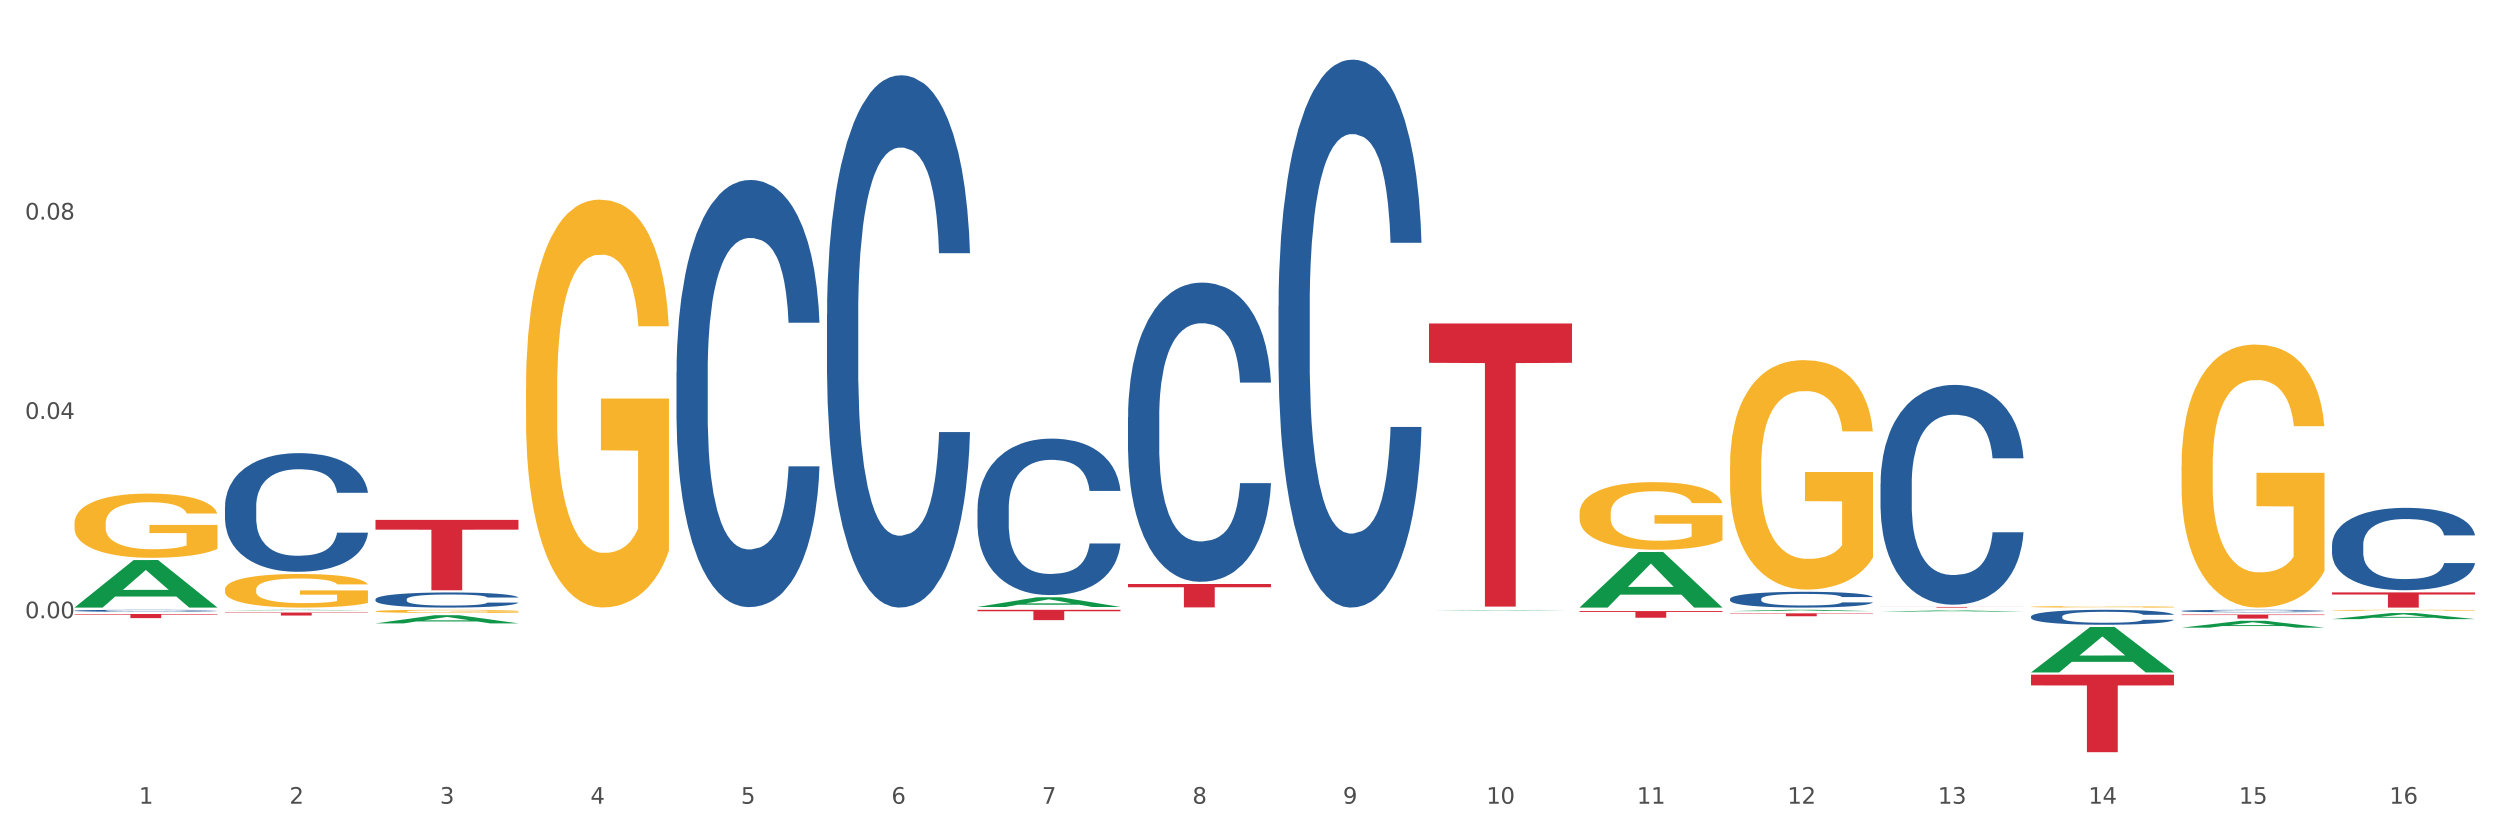 <?xml version="1.0" encoding="utf-8" standalone="no"?>
<!DOCTYPE svg PUBLIC "-//W3C//DTD SVG 1.1//EN"
  "http://www.w3.org/Graphics/SVG/1.1/DTD/svg11.dtd">
<svg xmlns:xlink="http://www.w3.org/1999/xlink" width="1080pt" height="360pt" viewBox="0 0 1080 360" xmlns="http://www.w3.org/2000/svg" version="1.1">
 <rect x="0" y="0" width="1080" height="360" fill="#333333" stroke="none"/>
 <defs>
  <style type="text/css">*{stroke-linejoin: round; stroke-linecap: butt}</style>
 </defs>
 <g id="figure_1">
  <g id="patch_1">
   <path d="M 0 360 
L 1080 360 
L 1080 0 
L 0 0 
z
" style="fill: #ffffff; stroke: #ffffff; stroke-linejoin: miter"/>
  </g>
  <g id="axes_1">
   <g id="matplotlib.axis_1">
    <g id="xtick_1">
     <g id="text_1">
      <!-- 1 -->
      <g style="fill: #4d4d4d" transform="translate(60.004 347.204) scale(0.096 -0.096)">
       <defs>
        <path id="DejaVuSans-31" d="M 794 531 
L 1825 531 
L 1825 4091 
L 703 3866 
L 703 4441 
L 1819 4666 
L 2450 4666 
L 2450 531 
L 3481 531 
L 3481 0 
L 794 0 
L 794 531 
z
" transform="scale(0.016)"/>
       </defs>
       <use xlink:href="#DejaVuSans-31"/>
      </g>
     </g>
    </g>
    <g id="xtick_2">
     <g id="text_2">
      <!-- 2 -->
      <g style="fill: #4d4d4d" transform="translate(125.021 347.204) scale(0.096 -0.096)">
       <defs>
        <path id="DejaVuSans-32" d="M 1228 531 
L 3431 531 
L 3431 0 
L 469 0 
L 469 531 
Q 828 903 1448 1529 
Q 2069 2156 2228 2338 
Q 2531 2678 2651 2914 
Q 2772 3150 2772 3378 
Q 2772 3750 2511 3984 
Q 2250 4219 1831 4219 
Q 1534 4219 1204 4116 
Q 875 4013 500 3803 
L 500 4441 
Q 881 4594 1212 4672 
Q 1544 4750 1819 4750 
Q 2544 4750 2975 4387 
Q 3406 4025 3406 3419 
Q 3406 3131 3298 2873 
Q 3191 2616 2906 2266 
Q 2828 2175 2409 1742 
Q 1991 1309 1228 531 
z
" transform="scale(0.016)"/>
       </defs>
       <use xlink:href="#DejaVuSans-32"/>
      </g>
     </g>
    </g>
    <g id="xtick_3">
     <g id="text_3">
      <!-- 3 -->
      <g style="fill: #4d4d4d" transform="translate(190.039 347.204) scale(0.096 -0.096)">
       <defs>
        <path id="DejaVuSans-33" d="M 2597 2516 
Q 3050 2419 3304 2112 
Q 3559 1806 3559 1356 
Q 3559 666 3084 287 
Q 2609 -91 1734 -91 
Q 1441 -91 1130 -33 
Q 819 25 488 141 
L 488 750 
Q 750 597 1062 519 
Q 1375 441 1716 441 
Q 2309 441 2620 675 
Q 2931 909 2931 1356 
Q 2931 1769 2642 2001 
Q 2353 2234 1838 2234 
L 1294 2234 
L 1294 2753 
L 1863 2753 
Q 2328 2753 2575 2939 
Q 2822 3125 2822 3475 
Q 2822 3834 2567 4026 
Q 2313 4219 1838 4219 
Q 1578 4219 1281 4162 
Q 984 4106 628 3988 
L 628 4550 
Q 988 4650 1302 4700 
Q 1616 4750 1894 4750 
Q 2613 4750 3031 4423 
Q 3450 4097 3450 3541 
Q 3450 3153 3228 2886 
Q 3006 2619 2597 2516 
z
" transform="scale(0.016)"/>
       </defs>
       <use xlink:href="#DejaVuSans-33"/>
      </g>
     </g>
    </g>
    <g id="xtick_4">
     <g id="text_4">
      <!-- 4 -->
      <g style="fill: #4d4d4d" transform="translate(255.056 347.204) scale(0.096 -0.096)">
       <defs>
        <path id="DejaVuSans-34" d="M 2419 4116 
L 825 1625 
L 2419 1625 
L 2419 4116 
z
M 2253 4666 
L 3047 4666 
L 3047 1625 
L 3713 1625 
L 3713 1100 
L 3047 1100 
L 3047 0 
L 2419 0 
L 2419 1100 
L 313 1100 
L 313 1709 
L 2253 4666 
z
" transform="scale(0.016)"/>
       </defs>
       <use xlink:href="#DejaVuSans-34"/>
      </g>
     </g>
    </g>
    <g id="xtick_5">
     <g id="text_5">
      <!-- 5 -->
      <g style="fill: #4d4d4d" transform="translate(320.073 347.204) scale(0.096 -0.096)">
       <defs>
        <path id="DejaVuSans-35" d="M 691 4666 
L 3169 4666 
L 3169 4134 
L 1269 4134 
L 1269 2991 
Q 1406 3038 1543 3061 
Q 1681 3084 1819 3084 
Q 2600 3084 3056 2656 
Q 3513 2228 3513 1497 
Q 3513 744 3044 326 
Q 2575 -91 1722 -91 
Q 1428 -91 1123 -41 
Q 819 9 494 109 
L 494 744 
Q 775 591 1075 516 
Q 1375 441 1709 441 
Q 2250 441 2565 725 
Q 2881 1009 2881 1497 
Q 2881 1984 2565 2268 
Q 2250 2553 1709 2553 
Q 1456 2553 1204 2497 
Q 953 2441 691 2322 
L 691 4666 
z
" transform="scale(0.016)"/>
       </defs>
       <use xlink:href="#DejaVuSans-35"/>
      </g>
     </g>
    </g>
    <g id="xtick_6">
     <g id="text_6">
      <!-- 6 -->
      <g style="fill: #4d4d4d" transform="translate(385.09 347.204) scale(0.096 -0.096)">
       <defs>
        <path id="DejaVuSans-36" d="M 2113 2584 
Q 1688 2584 1439 2293 
Q 1191 2003 1191 1497 
Q 1191 994 1439 701 
Q 1688 409 2113 409 
Q 2538 409 2786 701 
Q 3034 994 3034 1497 
Q 3034 2003 2786 2293 
Q 2538 2584 2113 2584 
z
M 3366 4563 
L 3366 3988 
Q 3128 4100 2886 4159 
Q 2644 4219 2406 4219 
Q 1781 4219 1451 3797 
Q 1122 3375 1075 2522 
Q 1259 2794 1537 2939 
Q 1816 3084 2150 3084 
Q 2853 3084 3261 2657 
Q 3669 2231 3669 1497 
Q 3669 778 3244 343 
Q 2819 -91 2113 -91 
Q 1303 -91 875 529 
Q 447 1150 447 2328 
Q 447 3434 972 4092 
Q 1497 4750 2381 4750 
Q 2619 4750 2861 4703 
Q 3103 4656 3366 4563 
z
" transform="scale(0.016)"/>
       </defs>
       <use xlink:href="#DejaVuSans-36"/>
      </g>
     </g>
    </g>
    <g id="xtick_7">
     <g id="text_7">
      <!-- 7 -->
      <g style="fill: #4d4d4d" transform="translate(450.108 347.204) scale(0.096 -0.096)">
       <defs>
        <path id="DejaVuSans-37" d="M 525 4666 
L 3525 4666 
L 3525 4397 
L 1831 0 
L 1172 0 
L 2766 4134 
L 525 4134 
L 525 4666 
z
" transform="scale(0.016)"/>
       </defs>
       <use xlink:href="#DejaVuSans-37"/>
      </g>
     </g>
    </g>
    <g id="xtick_8">
     <g id="text_8">
      <!-- 8 -->
      <g style="fill: #4d4d4d" transform="translate(515.125 347.204) scale(0.096 -0.096)">
       <defs>
        <path id="DejaVuSans-38" d="M 2034 2216 
Q 1584 2216 1326 1975 
Q 1069 1734 1069 1313 
Q 1069 891 1326 650 
Q 1584 409 2034 409 
Q 2484 409 2743 651 
Q 3003 894 3003 1313 
Q 3003 1734 2745 1975 
Q 2488 2216 2034 2216 
z
M 1403 2484 
Q 997 2584 770 2862 
Q 544 3141 544 3541 
Q 544 4100 942 4425 
Q 1341 4750 2034 4750 
Q 2731 4750 3128 4425 
Q 3525 4100 3525 3541 
Q 3525 3141 3298 2862 
Q 3072 2584 2669 2484 
Q 3125 2378 3379 2068 
Q 3634 1759 3634 1313 
Q 3634 634 3220 271 
Q 2806 -91 2034 -91 
Q 1263 -91 848 271 
Q 434 634 434 1313 
Q 434 1759 690 2068 
Q 947 2378 1403 2484 
z
M 1172 3481 
Q 1172 3119 1398 2916 
Q 1625 2713 2034 2713 
Q 2441 2713 2670 2916 
Q 2900 3119 2900 3481 
Q 2900 3844 2670 4047 
Q 2441 4250 2034 4250 
Q 1625 4250 1398 4047 
Q 1172 3844 1172 3481 
z
" transform="scale(0.016)"/>
       </defs>
       <use xlink:href="#DejaVuSans-38"/>
      </g>
     </g>
    </g>
    <g id="xtick_9">
     <g id="text_9">
      <!-- 9 -->
      <g style="fill: #4d4d4d" transform="translate(580.142 347.204) scale(0.096 -0.096)">
       <defs>
        <path id="DejaVuSans-39" d="M 703 97 
L 703 672 
Q 941 559 1184 500 
Q 1428 441 1663 441 
Q 2288 441 2617 861 
Q 2947 1281 2994 2138 
Q 2813 1869 2534 1725 
Q 2256 1581 1919 1581 
Q 1219 1581 811 2004 
Q 403 2428 403 3163 
Q 403 3881 828 4315 
Q 1253 4750 1959 4750 
Q 2769 4750 3195 4129 
Q 3622 3509 3622 2328 
Q 3622 1225 3098 567 
Q 2575 -91 1691 -91 
Q 1453 -91 1209 -44 
Q 966 3 703 97 
z
M 1959 2075 
Q 2384 2075 2632 2365 
Q 2881 2656 2881 3163 
Q 2881 3666 2632 3958 
Q 2384 4250 1959 4250 
Q 1534 4250 1286 3958 
Q 1038 3666 1038 3163 
Q 1038 2656 1286 2365 
Q 1534 2075 1959 2075 
z
" transform="scale(0.016)"/>
       </defs>
       <use xlink:href="#DejaVuSans-39"/>
      </g>
     </g>
    </g>
    <g id="xtick_10">
     <g id="text_10">
      <!-- 10 -->
      <g style="fill: #4d4d4d" transform="translate(642.105 347.204) scale(0.096 -0.096)">
       <defs>
        <path id="DejaVuSans-30" d="M 2034 4250 
Q 1547 4250 1301 3770 
Q 1056 3291 1056 2328 
Q 1056 1369 1301 889 
Q 1547 409 2034 409 
Q 2525 409 2770 889 
Q 3016 1369 3016 2328 
Q 3016 3291 2770 3770 
Q 2525 4250 2034 4250 
z
M 2034 4750 
Q 2819 4750 3233 4129 
Q 3647 3509 3647 2328 
Q 3647 1150 3233 529 
Q 2819 -91 2034 -91 
Q 1250 -91 836 529 
Q 422 1150 422 2328 
Q 422 3509 836 4129 
Q 1250 4750 2034 4750 
z
" transform="scale(0.016)"/>
       </defs>
       <use xlink:href="#DejaVuSans-31"/>
       <use xlink:href="#DejaVuSans-30" transform="translate(63.623 0)"/>
      </g>
     </g>
    </g>
    <g id="xtick_11">
     <g id="text_11">
      <!-- 11 -->
      <g style="fill: #4d4d4d" transform="translate(707.123 347.204) scale(0.096 -0.096)">
       <use xlink:href="#DejaVuSans-31"/>
       <use xlink:href="#DejaVuSans-31" transform="translate(63.623 0)"/>
      </g>
     </g>
    </g>
    <g id="xtick_12">
     <g id="text_12">
      <!-- 12 -->
      <g style="fill: #4d4d4d" transform="translate(772.14 347.204) scale(0.096 -0.096)">
       <use xlink:href="#DejaVuSans-31"/>
       <use xlink:href="#DejaVuSans-32" transform="translate(63.623 0)"/>
      </g>
     </g>
    </g>
    <g id="xtick_13">
     <g id="text_13">
      <!-- 13 -->
      <g style="fill: #4d4d4d" transform="translate(837.157 347.204) scale(0.096 -0.096)">
       <use xlink:href="#DejaVuSans-31"/>
       <use xlink:href="#DejaVuSans-33" transform="translate(63.623 0)"/>
      </g>
     </g>
    </g>
    <g id="xtick_14">
     <g id="text_14">
      <!-- 14 -->
      <g style="fill: #4d4d4d" transform="translate(902.174 347.204) scale(0.096 -0.096)">
       <use xlink:href="#DejaVuSans-31"/>
       <use xlink:href="#DejaVuSans-34" transform="translate(63.623 0)"/>
      </g>
     </g>
    </g>
    <g id="xtick_15">
     <g id="text_15">
      <!-- 15 -->
      <g style="fill: #4d4d4d" transform="translate(967.192 347.204) scale(0.096 -0.096)">
       <use xlink:href="#DejaVuSans-31"/>
       <use xlink:href="#DejaVuSans-35" transform="translate(63.623 0)"/>
      </g>
     </g>
    </g>
    <g id="xtick_16">
     <g id="text_16">
      <!-- 16 -->
      <g style="fill: #4d4d4d" transform="translate(1032.209 347.204) scale(0.096 -0.096)">
       <use xlink:href="#DejaVuSans-31"/>
       <use xlink:href="#DejaVuSans-36" transform="translate(63.623 0)"/>
      </g>
     </g>
    </g>
    <g id="xtick_17"/>
    <g id="xtick_18"/>
    <g id="xtick_19"/>
    <g id="xtick_20"/>
    <g id="xtick_21"/>
    <g id="xtick_22"/>
    <g id="xtick_23"/>
    <g id="xtick_24"/>
    <g id="xtick_25"/>
    <g id="xtick_26"/>
    <g id="xtick_27"/>
    <g id="xtick_28"/>
    <g id="xtick_29"/>
    <g id="xtick_30"/>
    <g id="xtick_31"/>
   </g>
   <g id="matplotlib.axis_2">
    <g id="ytick_1">
     <g id="text_17">
      <!-- 0.00 -->
      <g style="fill: #4d4d4d" transform="translate(10.8 267.08) scale(0.096 -0.096)">
       <defs>
        <path id="DejaVuSans-2e" d="M 684 794 
L 1344 794 
L 1344 0 
L 684 0 
L 684 794 
z
" transform="scale(0.016)"/>
       </defs>
       <use xlink:href="#DejaVuSans-30"/>
       <use xlink:href="#DejaVuSans-2e" transform="translate(63.623 0)"/>
       <use xlink:href="#DejaVuSans-30" transform="translate(95.41 0)"/>
       <use xlink:href="#DejaVuSans-30" transform="translate(159.033 0)"/>
      </g>
     </g>
    </g>
    <g id="ytick_2">
     <g id="text_18">
      <!-- 0.04 -->
      <g style="fill: #4d4d4d" transform="translate(10.8 180.967) scale(0.096 -0.096)">
       <use xlink:href="#DejaVuSans-30"/>
       <use xlink:href="#DejaVuSans-2e" transform="translate(63.623 0)"/>
       <use xlink:href="#DejaVuSans-30" transform="translate(95.41 0)"/>
       <use xlink:href="#DejaVuSans-34" transform="translate(159.033 0)"/>
      </g>
     </g>
    </g>
    <g id="ytick_3">
     <g id="text_19">
      <!-- 0.08 -->
      <g style="fill: #4d4d4d" transform="translate(10.8 94.854) scale(0.096 -0.096)">
       <use xlink:href="#DejaVuSans-30"/>
       <use xlink:href="#DejaVuSans-2e" transform="translate(63.623 0)"/>
       <use xlink:href="#DejaVuSans-30" transform="translate(95.41 0)"/>
       <use xlink:href="#DejaVuSans-38" transform="translate(159.033 0)"/>
      </g>
     </g>
    </g>
    <g id="ytick_4"/>
    <g id="ytick_5"/>
    <g id="ytick_6"/>
    <g id="ytick_7"/>
   </g>
   <g id="PolyCollection_1">
    <path d="M 32.175 262.444 
L 32.239 262.424 
L 57.709 241.948 
L 68.28 241.929 
L 93.941 262.482 
L 81.715 262.482 
L 76.176 257.696 
L 49.877 257.696 
L 49.686 257.773 
L 44.337 262.482 
L 32.175 262.482 
L 32.175 262.444 
L 53.188 254.84 
L 72.864 254.821 
L 63.122 246.31 
L 62.995 246.271 
L 62.867 246.329 
L 53.125 254.821 
L 53.188 254.84 
L 32.175 262.444 
z
" clip-path="url(#pdce094cf2b)" style="fill: #109648"/>
    <path d="M 877.399 291.444 
L 939.166 291.444 
L 939.166 296.1 
L 914.869 296.131 
L 914.869 324.95 
L 901.549 324.95 
L 901.549 296.131 
L 877.399 296.1 
L 877.399 291.475 
L 877.399 291.444 
z
" clip-path="url(#pdce094cf2b)" style="fill: #d62839"/>
    <path d="M 812.382 262.185 
L 874.148 262.185 
L 874.148 262.226 
L 849.852 262.227 
L 849.852 262.482 
L 836.532 262.482 
L 836.532 262.227 
L 812.382 262.226 
L 812.382 262.185 
L 812.382 262.185 
z
" clip-path="url(#pdce094cf2b)" style="fill: #d62839"/>
    <path d="M 747.365 264.967 
L 809.131 264.967 
L 809.131 265.141 
L 784.834 265.142 
L 784.834 266.219 
L 771.515 266.219 
L 771.515 265.142 
L 747.365 265.141 
L 747.365 264.968 
L 747.365 264.967 
z
" clip-path="url(#pdce094cf2b)" style="fill: #d62839"/>
    <path d="M 682.347 263.976 
L 744.114 263.976 
L 744.114 264.376 
L 719.817 264.378 
L 719.817 266.854 
L 706.498 266.854 
L 706.498 264.378 
L 682.347 264.376 
L 682.347 263.978 
L 682.347 263.976 
z
" clip-path="url(#pdce094cf2b)" style="fill: #d62839"/>
    <path d="M 617.33 139.738 
L 679.097 139.738 
L 679.097 156.736 
L 654.8 156.851 
L 654.8 262.058 
L 641.481 262.058 
L 641.481 156.851 
L 617.33 156.736 
L 617.33 139.853 
L 617.33 139.738 
z
" clip-path="url(#pdce094cf2b)" style="fill: #d62839"/>
    <path d="M 32.175 226.055 
L 32.248 226.029 
L 32.248 225.117 
L 32.394 224.332 
L 33.123 222.432 
L 34.217 220.861 
L 35.019 220.025 
L 35.821 219.34 
L 36.769 218.656 
L 37.936 217.947 
L 40.051 216.908 
L 41.363 216.376 
L 42.968 215.819 
L 45.885 215.008 
L 47.999 214.552 
L 50.187 214.172 
L 53.76 213.716 
L 56.094 213.513 
L 58.573 213.361 
L 61.563 213.26 
L 63.824 213.234 
L 68.783 213.31 
L 73.012 213.538 
L 75.054 213.716 
L 77.679 214.02 
L 79.065 214.222 
L 81.326 214.628 
L 83.659 215.16 
L 85.263 215.616 
L 87.67 216.477 
L 89.493 217.339 
L 91.17 218.403 
L 92.045 219.138 
L 92.702 219.822 
L 93.285 220.607 
L 93.868 221.849 
L 80.742 221.849 
L 80.232 220.962 
L 79.43 220.126 
L 78.263 219.315 
L 77.242 218.808 
L 75.492 218.175 
L 73.887 217.77 
L 72.21 217.466 
L 70.168 217.212 
L 68.564 217.085 
L 66.303 216.984 
L 61.855 217.009 
L 58.865 217.212 
L 56.823 217.466 
L 55.511 217.694 
L 54.344 217.947 
L 53.031 218.302 
L 51.5 218.834 
L 50.406 219.315 
L 49.312 219.923 
L 48.437 220.531 
L 47.635 221.241 
L 46.979 222.001 
L 46.468 222.786 
L 46.031 223.749 
L 45.666 225.345 
L 45.666 228.816 
L 45.812 229.602 
L 46.176 230.641 
L 46.614 231.426 
L 47.343 232.364 
L 47.999 232.997 
L 49.239 233.909 
L 50.625 234.669 
L 51.719 235.151 
L 52.812 235.556 
L 54.708 236.113 
L 56.823 236.569 
L 58.646 236.848 
L 61.126 237.101 
L 62.803 237.203 
L 64.261 237.254 
L 67.835 237.254 
L 70.387 237.178 
L 73.231 237 
L 75.419 236.772 
L 77.242 236.493 
L 79.284 236.037 
L 80.596 235.607 
L 80.596 230.311 
L 64.553 230.286 
L 64.553 226.764 
L 93.941 226.764 
L 93.941 237.101 
L 92.702 237.634 
L 91.316 238.115 
L 89.858 238.546 
L 87.67 239.078 
L 85.045 239.584 
L 82.711 239.939 
L 80.232 240.243 
L 77.315 240.522 
L 73.523 240.775 
L 71.189 240.877 
L 68.272 240.953 
L 64.845 240.978 
L 61.855 240.927 
L 58.938 240.801 
L 55.875 240.573 
L 52.885 240.243 
L 50.625 239.914 
L 48.364 239.508 
L 45.958 238.976 
L 44.062 238.47 
L 42.603 238.014 
L 40.999 237.431 
L 39.249 236.671 
L 37.936 235.987 
L 36.769 235.277 
L 35.529 234.365 
L 34.654 233.58 
L 33.779 232.592 
L 33.269 231.857 
L 32.685 230.717 
L 32.248 229.12 
L 32.175 226.055 
z
" clip-path="url(#pdce094cf2b)" style="fill: #f7b32b"/>
    <path d="M 422.278 263.433 
L 484.045 263.433 
L 484.045 264.055 
L 459.748 264.059 
L 459.748 267.906 
L 446.429 267.906 
L 446.429 264.059 
L 422.278 264.055 
L 422.278 263.437 
L 422.278 263.433 
z
" clip-path="url(#pdce094cf2b)" style="fill: #d62839"/>
    <path d="M 162.209 224.582 
L 223.976 224.582 
L 223.976 228.808 
L 199.679 228.837 
L 199.679 254.993 
L 186.36 254.993 
L 186.36 228.837 
L 162.209 228.808 
L 162.209 224.611 
L 162.209 224.582 
z
" clip-path="url(#pdce094cf2b)" style="fill: #d62839"/>
    <path d="M 97.192 264.612 
L 158.959 264.612 
L 158.959 264.791 
L 134.662 264.793 
L 134.662 265.904 
L 121.343 265.904 
L 121.343 264.793 
L 97.192 264.791 
L 97.192 264.613 
L 97.192 264.612 
z
" clip-path="url(#pdce094cf2b)" style="fill: #d62839"/>
    <path d="M 32.175 265.244 
L 93.941 265.244 
L 93.941 265.492 
L 69.645 265.494 
L 69.645 267.026 
L 56.325 267.026 
L 56.325 265.494 
L 32.175 265.492 
L 32.175 265.246 
L 32.175 265.244 
z
" clip-path="url(#pdce094cf2b)" style="fill: #d62839"/>
    <path d="M 32.175 263.82 
L 32.248 263.819 
L 32.248 263.797 
L 32.467 263.767 
L 33.27 263.712 
L 34.292 263.67 
L 36.045 263.622 
L 36.994 263.601 
L 38.235 263.578 
L 40.79 263.541 
L 43.711 263.51 
L 45.755 263.493 
L 47.288 263.482 
L 50.72 263.462 
L 52.691 263.453 
L 54.735 263.446 
L 56.487 263.442 
L 59.408 263.436 
L 61.744 263.434 
L 64.445 263.433 
L 66.709 263.434 
L 69.702 263.437 
L 74.083 263.446 
L 75.762 263.452 
L 78.025 263.461 
L 80.362 263.474 
L 82.26 263.486 
L 84.45 263.504 
L 86.713 263.528 
L 88.904 263.558 
L 90.437 263.585 
L 91.678 263.615 
L 92.773 263.65 
L 93.576 263.688 
L 93.941 263.721 
L 80.581 263.721 
L 80.216 263.692 
L 79.485 263.66 
L 78.755 263.639 
L 77.952 263.622 
L 76.711 263.602 
L 75.616 263.589 
L 73.791 263.574 
L 72.111 263.565 
L 70.724 263.56 
L 69.045 263.555 
L 65.468 263.55 
L 62.912 263.55 
L 61.306 263.552 
L 59.335 263.556 
L 57.655 263.561 
L 55.684 263.571 
L 54.151 263.581 
L 52.618 263.594 
L 51.742 263.604 
L 50.427 263.621 
L 49.551 263.635 
L 48.383 263.659 
L 47.726 263.677 
L 46.558 263.721 
L 46.047 263.754 
L 45.828 263.777 
L 45.682 263.802 
L 45.682 263.925 
L 46.12 263.98 
L 46.485 264.004 
L 47.069 264.03 
L 48.164 264.065 
L 49.77 264.099 
L 51.45 264.123 
L 52.837 264.138 
L 54.151 264.149 
L 55.465 264.158 
L 57.071 264.165 
L 58.386 264.17 
L 60.357 264.175 
L 62.693 264.177 
L 64.518 264.177 
L 68.242 264.173 
L 69.921 264.169 
L 71.527 264.164 
L 73.28 264.155 
L 74.667 264.146 
L 75.47 264.139 
L 76.784 264.124 
L 77.806 264.108 
L 78.682 264.09 
L 79.266 264.074 
L 79.923 264.051 
L 80.435 264.024 
L 80.581 264.01 
L 93.941 264.01 
L 93.649 264.038 
L 93.138 264.066 
L 92.116 264.103 
L 91.313 264.124 
L 90.072 264.15 
L 88.758 264.172 
L 86.932 264.196 
L 85.253 264.214 
L 83.501 264.23 
L 81.603 264.244 
L 78.171 264.264 
L 76.93 264.269 
L 74.302 264.279 
L 72.257 264.284 
L 69.264 264.29 
L 66.198 264.293 
L 62.985 264.294 
L 60.138 264.292 
L 56.998 264.287 
L 55.027 264.283 
L 52.837 264.276 
L 50.281 264.265 
L 47.872 264.251 
L 45.609 264.235 
L 43.492 264.217 
L 41.52 264.197 
L 38.965 264.163 
L 37.067 264.13 
L 35.679 264.099 
L 34.73 264.074 
L 33.781 264.041 
L 33.27 264.018 
L 32.467 263.963 
L 32.175 263.912 
L 32.175 263.82 
z
" clip-path="url(#pdce094cf2b)" style="fill: #255c99"/>
    <path d="M 97.192 218.784 
L 97.265 218.737 
L 97.265 217.426 
L 97.484 215.648 
L 98.287 212.371 
L 99.31 209.89 
L 101.062 206.988 
L 102.011 205.771 
L 103.252 204.414 
L 105.807 202.214 
L 108.728 200.341 
L 110.772 199.311 
L 112.305 198.656 
L 115.737 197.486 
L 117.708 196.971 
L 119.752 196.55 
L 121.505 196.269 
L 124.425 195.941 
L 126.761 195.801 
L 129.463 195.754 
L 131.726 195.801 
L 134.719 195.988 
L 139.1 196.55 
L 140.779 196.877 
L 143.042 197.439 
L 145.379 198.188 
L 147.277 198.937 
L 149.467 200.014 
L 151.731 201.418 
L 153.921 203.197 
L 155.454 204.835 
L 156.695 206.567 
L 157.79 208.673 
L 158.594 210.967 
L 158.959 212.886 
L 145.598 212.886 
L 145.233 211.154 
L 144.503 209.282 
L 143.773 208.018 
L 142.969 206.988 
L 141.728 205.818 
L 140.633 205.069 
L 138.808 204.18 
L 137.129 203.618 
L 135.741 203.29 
L 134.062 203.009 
L 130.485 202.728 
L 127.929 202.728 
L 126.323 202.822 
L 124.352 203.056 
L 122.673 203.384 
L 120.701 203.945 
L 119.168 204.554 
L 117.635 205.35 
L 116.759 205.911 
L 115.445 206.941 
L 114.569 207.784 
L 113.4 209.235 
L 112.743 210.265 
L 111.575 212.933 
L 111.064 214.899 
L 110.845 216.256 
L 110.699 217.754 
L 110.699 225.056 
L 111.137 228.333 
L 111.502 229.737 
L 112.086 231.328 
L 113.181 233.388 
L 114.788 235.401 
L 116.467 236.852 
L 117.854 237.741 
L 119.168 238.396 
L 120.482 238.911 
L 122.089 239.379 
L 123.403 239.66 
L 125.374 239.941 
L 127.71 240.082 
L 129.536 240.082 
L 133.259 239.848 
L 134.938 239.613 
L 136.545 239.286 
L 138.297 238.771 
L 139.684 238.209 
L 140.487 237.788 
L 141.801 236.899 
L 142.823 235.962 
L 143.7 234.886 
L 144.284 233.95 
L 144.941 232.545 
L 145.452 230.954 
L 145.598 230.111 
L 158.959 230.111 
L 158.667 231.796 
L 158.156 233.435 
L 157.133 235.635 
L 156.33 236.899 
L 155.089 238.443 
L 153.775 239.754 
L 151.95 241.205 
L 150.27 242.282 
L 148.518 243.218 
L 146.62 244.06 
L 143.188 245.231 
L 141.947 245.558 
L 139.319 246.12 
L 137.275 246.448 
L 134.281 246.775 
L 131.215 246.962 
L 128.002 247.009 
L 125.155 246.916 
L 122.016 246.635 
L 120.044 246.354 
L 117.854 245.933 
L 115.299 245.277 
L 112.889 244.482 
L 110.626 243.545 
L 108.509 242.469 
L 106.538 241.252 
L 103.982 239.239 
L 102.084 237.273 
L 100.697 235.448 
L 99.748 233.903 
L 98.798 231.937 
L 98.287 230.579 
L 97.484 227.303 
L 97.192 224.26 
L 97.192 218.784 
z
" clip-path="url(#pdce094cf2b)" style="fill: #255c99"/>
    <path d="M 162.209 258.882 
L 162.282 258.876 
L 162.282 258.709 
L 162.502 258.482 
L 163.305 258.064 
L 164.327 257.747 
L 166.079 257.377 
L 167.028 257.222 
L 168.269 257.049 
L 170.825 256.768 
L 173.745 256.529 
L 175.789 256.398 
L 177.323 256.314 
L 180.754 256.165 
L 182.725 256.099 
L 184.77 256.046 
L 186.522 256.01 
L 189.442 255.968 
L 191.778 255.95 
L 194.48 255.944 
L 196.743 255.95 
L 199.737 255.974 
L 204.117 256.046 
L 205.796 256.087 
L 208.06 256.159 
L 210.396 256.255 
L 212.294 256.35 
L 214.485 256.487 
L 216.748 256.667 
L 218.938 256.893 
L 220.471 257.102 
L 221.713 257.323 
L 222.808 257.592 
L 223.611 257.885 
L 223.976 258.129 
L 210.615 258.129 
L 210.25 257.909 
L 209.52 257.67 
L 208.79 257.508 
L 207.987 257.377 
L 206.746 257.228 
L 205.65 257.132 
L 203.825 257.019 
L 202.146 256.947 
L 200.759 256.905 
L 199.079 256.87 
L 195.502 256.834 
L 192.947 256.834 
L 191.34 256.846 
L 189.369 256.876 
L 187.69 256.917 
L 185.719 256.989 
L 184.185 257.067 
L 182.652 257.168 
L 181.776 257.24 
L 180.462 257.371 
L 179.586 257.479 
L 178.418 257.664 
L 177.761 257.795 
L 176.592 258.135 
L 176.081 258.386 
L 175.862 258.559 
L 175.716 258.75 
L 175.716 259.682 
L 176.154 260.1 
L 176.519 260.279 
L 177.104 260.482 
L 178.199 260.745 
L 179.805 261.001 
L 181.484 261.187 
L 182.871 261.3 
L 184.185 261.384 
L 185.5 261.449 
L 187.106 261.509 
L 188.42 261.545 
L 190.391 261.581 
L 192.728 261.599 
L 194.553 261.599 
L 198.276 261.569 
L 199.956 261.539 
L 201.562 261.497 
L 203.314 261.431 
L 204.701 261.36 
L 205.504 261.306 
L 206.819 261.193 
L 207.841 261.073 
L 208.717 260.936 
L 209.301 260.816 
L 209.958 260.637 
L 210.469 260.434 
L 210.615 260.327 
L 223.976 260.327 
L 223.684 260.542 
L 223.173 260.751 
L 222.151 261.031 
L 221.348 261.193 
L 220.106 261.39 
L 218.792 261.557 
L 216.967 261.742 
L 215.288 261.879 
L 213.535 261.999 
L 211.637 262.106 
L 208.206 262.255 
L 206.965 262.297 
L 204.336 262.369 
L 202.292 262.411 
L 199.299 262.452 
L 196.232 262.476 
L 193.02 262.482 
L 190.172 262.47 
L 187.033 262.435 
L 185.062 262.399 
L 182.871 262.345 
L 180.316 262.261 
L 177.907 262.16 
L 175.643 262.04 
L 173.526 261.903 
L 171.555 261.748 
L 168.999 261.491 
L 167.101 261.24 
L 165.714 261.007 
L 164.765 260.81 
L 163.816 260.56 
L 163.305 260.386 
L 162.502 259.968 
L 162.209 259.58 
L 162.209 258.882 
z
" clip-path="url(#pdce094cf2b)" style="fill: #255c99"/>
    <path d="M 292.244 160.659 
L 292.317 160.49 
L 292.317 155.771 
L 292.536 149.368 
L 293.339 137.571 
L 294.361 128.639 
L 296.113 118.19 
L 297.063 113.809 
L 298.304 108.922 
L 300.859 101.001 
L 303.78 94.26 
L 305.824 90.552 
L 307.357 88.193 
L 310.788 83.98 
L 312.76 82.126 
L 314.804 80.609 
L 316.556 79.598 
L 319.477 78.418 
L 321.813 77.913 
L 324.514 77.744 
L 326.778 77.913 
L 329.771 78.587 
L 334.152 80.609 
L 335.831 81.789 
L 338.094 83.811 
L 340.431 86.508 
L 342.329 89.204 
L 344.519 93.08 
L 346.782 98.136 
L 348.973 104.54 
L 350.506 110.438 
L 351.747 116.674 
L 352.842 124.257 
L 353.645 132.515 
L 354.01 139.425 
L 340.65 139.425 
L 340.284 133.189 
L 339.554 126.448 
L 338.824 121.898 
L 338.021 118.19 
L 336.78 113.977 
L 335.685 111.281 
L 333.86 108.079 
L 332.18 106.057 
L 330.793 104.877 
L 329.114 103.866 
L 325.536 102.855 
L 322.981 102.855 
L 321.375 103.192 
L 319.404 104.034 
L 317.724 105.214 
L 315.753 107.236 
L 314.22 109.427 
L 312.687 112.292 
L 311.811 114.314 
L 310.496 118.022 
L 309.62 121.055 
L 308.452 126.28 
L 307.795 129.987 
L 306.627 139.593 
L 306.116 146.671 
L 305.897 151.558 
L 305.751 156.951 
L 305.751 183.241 
L 306.189 195.038 
L 306.554 200.094 
L 307.138 205.823 
L 308.233 213.239 
L 309.839 220.485 
L 311.519 225.709 
L 312.906 228.911 
L 314.22 231.271 
L 315.534 233.124 
L 317.14 234.81 
L 318.455 235.821 
L 320.426 236.832 
L 322.762 237.338 
L 324.587 237.338 
L 328.311 236.495 
L 329.99 235.652 
L 331.596 234.473 
L 333.349 232.619 
L 334.736 230.597 
L 335.539 229.08 
L 336.853 225.878 
L 337.875 222.507 
L 338.751 218.631 
L 339.335 215.261 
L 339.992 210.205 
L 340.504 204.475 
L 340.65 201.442 
L 354.01 201.442 
L 353.718 207.509 
L 353.207 213.407 
L 352.185 221.328 
L 351.382 225.878 
L 350.141 231.439 
L 348.827 236.158 
L 347.001 241.382 
L 345.322 245.258 
L 343.57 248.629 
L 341.672 251.662 
L 338.24 255.875 
L 336.999 257.055 
L 334.371 259.077 
L 332.326 260.257 
L 329.333 261.437 
L 326.267 262.111 
L 323.054 262.279 
L 320.207 261.942 
L 317.067 260.931 
L 315.096 259.92 
L 312.906 258.403 
L 310.35 256.044 
L 307.941 253.179 
L 305.678 249.808 
L 303.561 245.932 
L 301.589 241.551 
L 299.034 234.304 
L 297.136 227.226 
L 295.748 220.654 
L 294.799 215.092 
L 293.85 208.014 
L 293.339 203.127 
L 292.536 191.33 
L 292.244 180.376 
L 292.244 160.659 
z
" clip-path="url(#pdce094cf2b)" style="fill: #255c99"/>
    <path d="M 357.261 135.842 
L 357.334 135.632 
L 357.334 129.751 
L 357.553 121.771 
L 358.356 107.07 
L 359.378 95.939 
L 361.131 82.918 
L 362.08 77.457 
L 363.321 71.367 
L 365.876 61.496 
L 368.797 53.095 
L 370.841 48.475 
L 372.374 45.534 
L 375.806 40.284 
L 377.777 37.974 
L 379.821 36.084 
L 381.574 34.824 
L 384.494 33.353 
L 386.83 32.723 
L 389.532 32.513 
L 391.795 32.723 
L 394.788 33.563 
L 399.169 36.084 
L 400.848 37.554 
L 403.111 40.074 
L 405.448 43.434 
L 407.346 46.795 
L 409.536 51.625 
L 411.8 57.925 
L 413.99 65.906 
L 415.523 73.257 
L 416.764 81.027 
L 417.859 90.478 
L 418.663 100.769 
L 419.028 109.38 
L 405.667 109.38 
L 405.302 101.609 
L 404.572 93.208 
L 403.842 87.538 
L 403.038 82.918 
L 401.797 77.667 
L 400.702 74.307 
L 398.877 70.317 
L 397.198 67.796 
L 395.81 66.326 
L 394.131 65.066 
L 390.554 63.806 
L 387.998 63.806 
L 386.392 64.226 
L 384.421 65.276 
L 382.742 66.746 
L 380.77 69.266 
L 379.237 71.997 
L 377.704 75.567 
L 376.828 78.087 
L 375.514 82.708 
L 374.638 86.488 
L 373.469 92.998 
L 372.812 97.619 
L 371.644 109.59 
L 371.133 118.41 
L 370.914 124.501 
L 370.768 131.221 
L 370.768 163.984 
L 371.206 178.685 
L 371.571 184.986 
L 372.155 192.126 
L 373.25 201.367 
L 374.857 210.398 
L 376.536 216.909 
L 377.923 220.899 
L 379.237 223.839 
L 380.551 226.149 
L 382.158 228.249 
L 383.472 229.51 
L 385.443 230.77 
L 387.779 231.4 
L 389.605 231.4 
L 393.328 230.35 
L 395.007 229.3 
L 396.614 227.829 
L 398.366 225.519 
L 399.753 222.999 
L 400.556 221.109 
L 401.87 217.119 
L 402.892 212.918 
L 403.769 208.088 
L 404.353 203.887 
L 405.01 197.587 
L 405.521 190.446 
L 405.667 186.666 
L 419.028 186.666 
L 418.736 194.227 
L 418.224 201.577 
L 417.202 211.448 
L 416.399 217.119 
L 415.158 224.049 
L 413.844 229.93 
L 412.019 236.44 
L 410.339 241.271 
L 408.587 245.471 
L 406.689 249.251 
L 403.257 254.502 
L 402.016 255.972 
L 399.388 258.492 
L 397.344 259.962 
L 394.35 261.432 
L 391.284 262.272 
L 388.071 262.482 
L 385.224 262.062 
L 382.085 260.802 
L 380.113 259.542 
L 377.923 257.652 
L 375.368 254.712 
L 372.958 251.141 
L 370.695 246.941 
L 368.578 242.111 
L 366.606 236.65 
L 364.051 227.619 
L 362.153 218.799 
L 360.766 210.608 
L 359.817 203.677 
L 358.867 194.857 
L 358.356 188.766 
L 357.553 174.065 
L 357.261 160.414 
L 357.261 135.842 
z
" clip-path="url(#pdce094cf2b)" style="fill: #255c99"/>
    <path d="M 422.278 219.85 
L 422.351 219.788 
L 422.351 218.06 
L 422.57 215.714 
L 423.374 211.393 
L 424.396 208.121 
L 426.148 204.294 
L 427.097 202.689 
L 428.338 200.899 
L 430.894 197.997 
L 433.814 195.528 
L 435.858 194.17 
L 437.391 193.306 
L 440.823 191.762 
L 442.794 191.083 
L 444.839 190.528 
L 446.591 190.157 
L 449.511 189.725 
L 451.847 189.54 
L 454.549 189.478 
L 456.812 189.54 
L 459.806 189.787 
L 464.186 190.528 
L 465.865 190.96 
L 468.129 191.701 
L 470.465 192.688 
L 472.363 193.676 
L 474.554 195.096 
L 476.817 196.948 
L 479.007 199.294 
L 480.54 201.454 
L 481.782 203.738 
L 482.877 206.516 
L 483.68 209.541 
L 484.045 212.072 
L 470.684 212.072 
L 470.319 209.788 
L 469.589 207.319 
L 468.859 205.652 
L 468.056 204.294 
L 466.814 202.751 
L 465.719 201.763 
L 463.894 200.59 
L 462.215 199.849 
L 460.828 199.417 
L 459.148 199.047 
L 455.571 198.676 
L 453.016 198.676 
L 451.409 198.8 
L 449.438 199.108 
L 447.759 199.541 
L 445.788 200.281 
L 444.254 201.084 
L 442.721 202.133 
L 441.845 202.874 
L 440.531 204.232 
L 439.655 205.343 
L 438.487 207.257 
L 437.83 208.615 
L 436.661 212.134 
L 436.15 214.726 
L 435.931 216.516 
L 435.785 218.492 
L 435.785 228.122 
L 436.223 232.443 
L 436.588 234.295 
L 437.172 236.394 
L 438.268 239.11 
L 439.874 241.764 
L 441.553 243.678 
L 442.94 244.851 
L 444.254 245.715 
L 445.569 246.394 
L 447.175 247.011 
L 448.489 247.382 
L 450.46 247.752 
L 452.797 247.937 
L 454.622 247.937 
L 458.345 247.629 
L 460.025 247.32 
L 461.631 246.888 
L 463.383 246.209 
L 464.77 245.468 
L 465.573 244.913 
L 466.887 243.74 
L 467.91 242.505 
L 468.786 241.085 
L 469.37 239.851 
L 470.027 237.999 
L 470.538 235.9 
L 470.684 234.789 
L 484.045 234.789 
L 483.753 237.011 
L 483.242 239.172 
L 482.22 242.073 
L 481.416 243.74 
L 480.175 245.777 
L 478.861 247.505 
L 477.036 249.419 
L 475.357 250.839 
L 473.604 252.073 
L 471.706 253.185 
L 468.275 254.728 
L 467.034 255.16 
L 464.405 255.901 
L 462.361 256.333 
L 459.367 256.765 
L 456.301 257.012 
L 453.089 257.074 
L 450.241 256.95 
L 447.102 256.58 
L 445.131 256.209 
L 442.94 255.654 
L 440.385 254.79 
L 437.976 253.74 
L 435.712 252.505 
L 433.595 251.086 
L 431.624 249.481 
L 429.068 246.826 
L 427.17 244.234 
L 425.783 241.826 
L 424.834 239.789 
L 423.885 237.196 
L 423.374 235.406 
L 422.57 231.085 
L 422.278 227.072 
L 422.278 219.85 
z
" clip-path="url(#pdce094cf2b)" style="fill: #255c99"/>
    <path d="M 487.296 180.159 
L 487.369 180.041 
L 487.369 176.736 
L 487.588 172.25 
L 488.391 163.986 
L 489.413 157.73 
L 491.165 150.411 
L 492.114 147.341 
L 493.356 143.918 
L 495.911 138.37 
L 498.831 133.648 
L 500.876 131.051 
L 502.409 129.398 
L 505.84 126.447 
L 507.811 125.148 
L 509.856 124.086 
L 511.608 123.378 
L 514.528 122.551 
L 516.865 122.197 
L 519.566 122.079 
L 521.829 122.197 
L 524.823 122.669 
L 529.203 124.086 
L 530.883 124.912 
L 533.146 126.329 
L 535.482 128.218 
L 537.38 130.106 
L 539.571 132.821 
L 541.834 136.363 
L 544.024 140.849 
L 545.558 144.98 
L 546.799 149.348 
L 547.894 154.66 
L 548.697 160.445 
L 549.062 165.285 
L 535.701 165.285 
L 535.336 160.917 
L 534.606 156.195 
L 533.876 153.008 
L 533.073 150.411 
L 531.832 147.459 
L 530.737 145.571 
L 528.911 143.328 
L 527.232 141.911 
L 525.845 141.085 
L 524.166 140.377 
L 520.588 139.668 
L 518.033 139.668 
L 516.427 139.904 
L 514.455 140.495 
L 512.776 141.321 
L 510.805 142.738 
L 509.272 144.272 
L 507.738 146.279 
L 506.862 147.696 
L 505.548 150.293 
L 504.672 152.417 
L 503.504 156.077 
L 502.847 158.674 
L 501.679 165.403 
L 501.168 170.361 
L 500.949 173.784 
L 500.803 177.562 
L 500.803 195.977 
L 501.241 204.241 
L 501.606 207.782 
L 502.19 211.796 
L 503.285 216.99 
L 504.891 222.066 
L 506.57 225.726 
L 507.957 227.969 
L 509.272 229.621 
L 510.586 230.92 
L 512.192 232.1 
L 513.506 232.809 
L 515.478 233.517 
L 517.814 233.871 
L 519.639 233.871 
L 523.363 233.281 
L 525.042 232.691 
L 526.648 231.864 
L 528.4 230.566 
L 529.787 229.149 
L 530.591 228.087 
L 531.905 225.844 
L 532.927 223.483 
L 533.803 220.768 
L 534.387 218.407 
L 535.044 214.865 
L 535.555 210.852 
L 535.701 208.727 
L 549.062 208.727 
L 548.77 212.976 
L 548.259 217.108 
L 547.237 222.656 
L 546.434 225.844 
L 545.193 229.739 
L 543.878 233.045 
L 542.053 236.704 
L 540.374 239.419 
L 538.622 241.78 
L 536.723 243.905 
L 533.292 246.856 
L 532.051 247.683 
L 529.422 249.099 
L 527.378 249.926 
L 524.385 250.752 
L 521.318 251.224 
L 518.106 251.342 
L 515.258 251.106 
L 512.119 250.398 
L 510.148 249.69 
L 507.957 248.627 
L 505.402 246.975 
L 502.993 244.968 
L 500.73 242.607 
L 498.612 239.892 
L 496.641 236.822 
L 494.086 231.746 
L 492.187 226.788 
L 490.8 222.184 
L 489.851 218.289 
L 488.902 213.331 
L 488.391 209.907 
L 487.588 201.644 
L 487.296 193.971 
L 487.296 180.159 
z
" clip-path="url(#pdce094cf2b)" style="fill: #255c99"/>
    <path d="M 97.192 254.671 
L 97.265 254.657 
L 97.265 254.18 
L 97.411 253.769 
L 98.14 252.774 
L 99.234 251.952 
L 100.036 251.514 
L 100.838 251.156 
L 101.786 250.798 
L 102.953 250.427 
L 105.068 249.883 
L 106.381 249.604 
L 107.985 249.313 
L 110.902 248.888 
L 113.017 248.65 
L 115.204 248.451 
L 118.778 248.212 
L 121.111 248.106 
L 123.591 248.026 
L 126.58 247.973 
L 128.841 247.96 
L 133.8 248 
L 138.03 248.119 
L 140.071 248.212 
L 142.697 248.371 
L 144.082 248.477 
L 146.343 248.689 
L 148.676 248.968 
L 150.281 249.207 
L 152.687 249.658 
L 154.51 250.108 
L 156.188 250.665 
L 157.063 251.05 
L 157.719 251.408 
L 158.302 251.819 
L 158.886 252.469 
L 145.759 252.469 
L 145.249 252.005 
L 144.447 251.567 
L 143.28 251.143 
L 142.259 250.878 
L 140.509 250.546 
L 138.905 250.334 
L 137.227 250.175 
L 135.185 250.042 
L 133.581 249.976 
L 131.321 249.923 
L 126.872 249.936 
L 123.882 250.042 
L 121.84 250.175 
L 120.528 250.294 
L 119.361 250.427 
L 118.048 250.612 
L 116.517 250.891 
L 115.423 251.143 
L 114.329 251.461 
L 113.454 251.779 
L 112.652 252.151 
L 111.996 252.549 
L 111.485 252.96 
L 111.048 253.464 
L 110.683 254.299 
L 110.683 256.116 
L 110.829 256.527 
L 111.194 257.071 
L 111.631 257.482 
L 112.36 257.973 
L 113.017 258.305 
L 114.256 258.782 
L 115.642 259.18 
L 116.736 259.432 
L 117.83 259.644 
L 119.726 259.936 
L 121.84 260.175 
L 123.664 260.32 
L 126.143 260.453 
L 127.82 260.506 
L 129.279 260.533 
L 132.852 260.533 
L 135.404 260.493 
L 138.248 260.4 
L 140.436 260.281 
L 142.259 260.135 
L 144.301 259.896 
L 145.614 259.671 
L 145.614 256.899 
L 129.57 256.886 
L 129.57 255.042 
L 158.959 255.042 
L 158.959 260.453 
L 157.719 260.732 
L 156.333 260.984 
L 154.875 261.209 
L 152.687 261.488 
L 150.062 261.753 
L 147.728 261.939 
L 145.249 262.098 
L 142.332 262.244 
L 138.54 262.376 
L 136.206 262.429 
L 133.289 262.469 
L 129.862 262.482 
L 126.872 262.456 
L 123.955 262.389 
L 120.892 262.27 
L 117.903 262.098 
L 115.642 261.925 
L 113.381 261.713 
L 110.975 261.435 
L 109.079 261.169 
L 107.62 260.931 
L 106.016 260.626 
L 104.266 260.228 
L 102.953 259.87 
L 101.786 259.498 
L 100.547 259.021 
L 99.672 258.61 
L 98.797 258.092 
L 98.286 257.708 
L 97.703 257.111 
L 97.265 256.275 
L 97.192 254.671 
z
" clip-path="url(#pdce094cf2b)" style="fill: #f7b32b"/>
    <path d="M 162.209 264.07 
L 162.282 264.069 
L 162.282 264.023 
L 162.428 263.984 
L 163.157 263.89 
L 164.251 263.812 
L 165.054 263.77 
L 165.856 263.736 
L 166.804 263.702 
L 167.97 263.667 
L 170.085 263.616 
L 171.398 263.589 
L 173.002 263.561 
L 175.919 263.521 
L 178.034 263.498 
L 180.222 263.48 
L 183.795 263.457 
L 186.128 263.447 
L 188.608 263.439 
L 191.598 263.434 
L 193.858 263.433 
L 198.817 263.437 
L 203.047 263.448 
L 205.089 263.457 
L 207.714 263.472 
L 209.099 263.482 
L 211.36 263.502 
L 213.694 263.529 
L 215.298 263.551 
L 217.704 263.594 
L 219.528 263.637 
L 221.205 263.69 
L 222.08 263.726 
L 222.736 263.76 
L 223.32 263.799 
L 223.903 263.861 
L 210.777 263.861 
L 210.266 263.817 
L 209.464 263.775 
L 208.297 263.735 
L 207.276 263.71 
L 205.526 263.678 
L 203.922 263.658 
L 202.245 263.643 
L 200.203 263.631 
L 198.598 263.624 
L 196.338 263.619 
L 191.889 263.621 
L 188.9 263.631 
L 186.858 263.643 
L 185.545 263.655 
L 184.378 263.667 
L 183.066 263.685 
L 181.534 263.711 
L 180.44 263.735 
L 179.347 263.765 
L 178.471 263.796 
L 177.669 263.831 
L 177.013 263.869 
L 176.503 263.908 
L 176.065 263.955 
L 175.7 264.035 
L 175.7 264.207 
L 175.846 264.246 
L 176.211 264.298 
L 176.648 264.337 
L 177.378 264.384 
L 178.034 264.415 
L 179.274 264.46 
L 180.659 264.498 
L 181.753 264.522 
L 182.847 264.542 
L 184.743 264.57 
L 186.858 264.593 
L 188.681 264.606 
L 191.16 264.619 
L 192.837 264.624 
L 194.296 264.627 
L 197.869 264.627 
L 200.422 264.623 
L 203.266 264.614 
L 205.453 264.603 
L 207.276 264.589 
L 209.318 264.566 
L 210.631 264.545 
L 210.631 264.282 
L 194.588 264.28 
L 194.588 264.105 
L 223.976 264.105 
L 223.976 264.619 
L 222.736 264.645 
L 221.351 264.669 
L 219.892 264.691 
L 217.704 264.717 
L 215.079 264.742 
L 212.746 264.76 
L 210.266 264.775 
L 207.349 264.789 
L 203.557 264.802 
L 201.224 264.807 
L 198.307 264.81 
L 194.879 264.812 
L 191.889 264.809 
L 188.972 264.803 
L 185.91 264.791 
L 182.92 264.775 
L 180.659 264.759 
L 178.399 264.739 
L 175.992 264.712 
L 174.096 264.687 
L 172.638 264.664 
L 171.033 264.635 
L 169.283 264.598 
L 167.97 264.564 
L 166.804 264.528 
L 165.564 264.483 
L 164.689 264.444 
L 163.814 264.395 
L 163.303 264.358 
L 162.72 264.302 
L 162.282 264.222 
L 162.209 264.07 
z
" clip-path="url(#pdce094cf2b)" style="fill: #f7b32b"/>
    <path d="M 227.227 167.651 
L 227.3 167.49 
L 227.3 161.697 
L 227.445 156.709 
L 228.175 144.639 
L 229.269 134.662 
L 230.071 129.352 
L 230.873 125.007 
L 231.821 120.662 
L 232.988 116.156 
L 235.102 109.559 
L 236.415 106.179 
L 238.019 102.639 
L 240.936 97.489 
L 243.051 94.593 
L 245.239 92.179 
L 248.812 89.282 
L 251.146 87.995 
L 253.625 87.03 
L 256.615 86.386 
L 258.876 86.225 
L 263.834 86.708 
L 268.064 88.156 
L 270.106 89.282 
L 272.731 91.213 
L 274.117 92.501 
L 276.377 95.076 
L 278.711 98.455 
L 280.315 101.352 
L 282.722 106.823 
L 284.545 112.294 
L 286.222 119.053 
L 287.097 123.72 
L 287.753 128.065 
L 288.337 133.053 
L 288.92 140.938 
L 275.794 140.938 
L 275.283 135.306 
L 274.481 129.996 
L 273.315 124.846 
L 272.294 121.628 
L 270.543 117.605 
L 268.939 115.03 
L 267.262 113.099 
L 265.22 111.49 
L 263.616 110.685 
L 261.355 110.041 
L 256.907 110.202 
L 253.917 111.49 
L 251.875 113.099 
L 250.562 114.547 
L 249.396 116.156 
L 248.083 118.409 
L 246.552 121.789 
L 245.458 124.846 
L 244.364 128.708 
L 243.489 132.57 
L 242.687 137.076 
L 242.03 141.904 
L 241.52 146.892 
L 241.082 153.007 
L 240.718 163.145 
L 240.718 185.192 
L 240.863 190.18 
L 241.228 196.778 
L 241.666 201.767 
L 242.395 207.721 
L 243.051 211.744 
L 244.291 217.537 
L 245.676 222.365 
L 246.77 225.422 
L 247.864 227.997 
L 249.76 231.537 
L 251.875 234.434 
L 253.698 236.204 
L 256.177 237.813 
L 257.855 238.457 
L 259.313 238.779 
L 262.886 238.779 
L 265.439 238.296 
L 268.283 237.169 
L 270.47 235.721 
L 272.294 233.951 
L 274.335 231.054 
L 275.648 228.319 
L 275.648 194.686 
L 259.605 194.525 
L 259.605 172.157 
L 288.993 172.157 
L 288.993 237.813 
L 287.753 241.192 
L 286.368 244.25 
L 284.909 246.986 
L 282.722 250.365 
L 280.096 253.583 
L 277.763 255.836 
L 275.283 257.767 
L 272.366 259.537 
L 268.574 261.147 
L 266.241 261.79 
L 263.324 262.273 
L 259.897 262.434 
L 256.907 262.112 
L 253.99 261.308 
L 250.927 259.859 
L 247.937 257.767 
L 245.676 255.675 
L 243.416 253.101 
L 241.009 249.721 
L 239.113 246.503 
L 237.655 243.606 
L 236.05 239.905 
L 234.3 235.077 
L 232.988 230.732 
L 231.821 226.227 
L 230.581 220.434 
L 229.706 215.445 
L 228.831 209.169 
L 228.321 204.502 
L 227.737 197.261 
L 227.3 187.123 
L 227.227 167.651 
z
" clip-path="url(#pdce094cf2b)" style="fill: #f7b32b"/>
    <path d="M 682.347 221.78 
L 682.42 221.753 
L 682.42 220.793 
L 682.566 219.966 
L 683.295 217.965 
L 684.389 216.311 
L 685.191 215.431 
L 685.994 214.711 
L 686.942 213.99 
L 688.108 213.243 
L 690.223 212.15 
L 691.536 211.589 
L 693.14 211.003 
L 696.057 210.149 
L 698.172 209.669 
L 700.36 209.269 
L 703.933 208.788 
L 706.266 208.575 
L 708.746 208.415 
L 711.736 208.308 
L 713.996 208.282 
L 718.955 208.362 
L 723.185 208.602 
L 725.227 208.788 
L 727.852 209.108 
L 729.237 209.322 
L 731.498 209.749 
L 733.832 210.309 
L 735.436 210.789 
L 737.842 211.696 
L 739.665 212.603 
L 741.343 213.724 
L 742.218 214.497 
L 742.874 215.217 
L 743.457 216.044 
L 744.041 217.352 
L 730.915 217.352 
L 730.404 216.418 
L 729.602 215.538 
L 728.435 214.684 
L 727.414 214.15 
L 725.664 213.483 
L 724.06 213.057 
L 722.383 212.736 
L 720.341 212.47 
L 718.736 212.336 
L 716.476 212.23 
L 712.027 212.256 
L 709.037 212.47 
L 706.996 212.736 
L 705.683 212.977 
L 704.516 213.243 
L 703.204 213.617 
L 701.672 214.177 
L 700.578 214.684 
L 699.484 215.324 
L 698.609 215.964 
L 697.807 216.711 
L 697.151 217.512 
L 696.64 218.339 
L 696.203 219.352 
L 695.838 221.033 
L 695.838 224.688 
L 695.984 225.515 
L 696.349 226.608 
L 696.786 227.435 
L 697.516 228.422 
L 698.172 229.089 
L 699.412 230.05 
L 700.797 230.85 
L 701.891 231.357 
L 702.985 231.784 
L 704.881 232.37 
L 706.996 232.851 
L 708.819 233.144 
L 711.298 233.411 
L 712.975 233.518 
L 714.434 233.571 
L 718.007 233.571 
L 720.559 233.491 
L 723.403 233.304 
L 725.591 233.064 
L 727.414 232.771 
L 729.456 232.29 
L 730.769 231.837 
L 730.769 226.262 
L 714.726 226.235 
L 714.726 222.527 
L 744.114 222.527 
L 744.114 233.411 
L 742.874 233.971 
L 741.489 234.478 
L 740.03 234.931 
L 737.842 235.492 
L 735.217 236.025 
L 732.884 236.399 
L 730.404 236.719 
L 727.487 237.012 
L 723.695 237.279 
L 721.362 237.386 
L 718.445 237.466 
L 715.017 237.492 
L 712.027 237.439 
L 709.11 237.306 
L 706.048 237.066 
L 703.058 236.719 
L 700.797 236.372 
L 698.536 235.945 
L 696.13 235.385 
L 694.234 234.851 
L 692.776 234.371 
L 691.171 233.758 
L 689.421 232.957 
L 688.108 232.237 
L 686.942 231.49 
L 685.702 230.53 
L 684.827 229.703 
L 683.952 228.662 
L 683.441 227.889 
L 682.858 226.688 
L 682.42 225.008 
L 682.347 221.78 
z
" clip-path="url(#pdce094cf2b)" style="fill: #f7b32b"/>
    <path d="M 747.365 201.381 
L 747.438 201.29 
L 747.438 198.031 
L 747.583 195.224 
L 748.313 188.435 
L 749.407 182.821 
L 750.209 179.834 
L 751.011 177.39 
L 751.959 174.945 
L 753.126 172.41 
L 755.24 168.698 
L 756.553 166.797 
L 758.157 164.805 
L 761.074 161.908 
L 763.189 160.279 
L 765.377 158.921 
L 768.95 157.291 
L 771.284 156.567 
L 773.763 156.024 
L 776.753 155.662 
L 779.014 155.571 
L 783.972 155.843 
L 788.202 156.658 
L 790.244 157.291 
L 792.869 158.378 
L 794.255 159.102 
L 796.515 160.55 
L 798.849 162.452 
L 800.453 164.081 
L 802.86 167.159 
L 804.683 170.237 
L 806.36 174.04 
L 807.235 176.665 
L 807.891 179.11 
L 808.475 181.916 
L 809.058 186.352 
L 795.932 186.352 
L 795.421 183.184 
L 794.619 180.196 
L 793.452 177.299 
L 792.432 175.488 
L 790.681 173.225 
L 789.077 171.776 
L 787.4 170.69 
L 785.358 169.785 
L 783.754 169.332 
L 781.493 168.97 
L 777.045 169.061 
L 774.055 169.785 
L 772.013 170.69 
L 770.7 171.505 
L 769.533 172.41 
L 768.221 173.678 
L 766.689 175.579 
L 765.596 177.299 
L 764.502 179.472 
L 763.627 181.645 
L 762.824 184.179 
L 762.168 186.895 
L 761.658 189.702 
L 761.22 193.142 
L 760.856 198.846 
L 760.856 211.249 
L 761.001 214.055 
L 761.366 217.767 
L 761.804 220.574 
L 762.533 223.923 
L 763.189 226.187 
L 764.429 229.446 
L 765.814 232.162 
L 766.908 233.882 
L 768.002 235.33 
L 769.898 237.322 
L 772.013 238.952 
L 773.836 239.948 
L 776.315 240.853 
L 777.993 241.215 
L 779.451 241.396 
L 783.024 241.396 
L 785.577 241.124 
L 788.421 240.491 
L 790.608 239.676 
L 792.432 238.68 
L 794.473 237.051 
L 795.786 235.511 
L 795.786 216.59 
L 779.743 216.5 
L 779.743 203.916 
L 809.131 203.916 
L 809.131 240.853 
L 807.891 242.754 
L 806.506 244.474 
L 805.047 246.013 
L 802.86 247.914 
L 800.234 249.725 
L 797.901 250.993 
L 795.421 252.079 
L 792.504 253.075 
L 788.712 253.98 
L 786.379 254.342 
L 783.462 254.614 
L 780.034 254.704 
L 777.045 254.523 
L 774.128 254.071 
L 771.065 253.256 
L 768.075 252.079 
L 765.814 250.902 
L 763.554 249.454 
L 761.147 247.552 
L 759.251 245.742 
L 757.793 244.112 
L 756.188 242.03 
L 754.438 239.314 
L 753.126 236.869 
L 751.959 234.335 
L 750.719 231.075 
L 749.844 228.269 
L 748.969 224.738 
L 748.459 222.113 
L 747.875 218.039 
L 747.438 212.335 
L 747.365 201.381 
z
" clip-path="url(#pdce094cf2b)" style="fill: #f7b32b"/>
    <path d="M 877.399 262.137 
L 877.472 262.137 
L 877.472 262.116 
L 877.618 262.098 
L 878.347 262.054 
L 879.441 262.017 
L 880.243 261.998 
L 881.045 261.982 
L 881.993 261.967 
L 883.16 261.95 
L 885.275 261.926 
L 886.588 261.914 
L 888.192 261.901 
L 891.109 261.882 
L 893.224 261.872 
L 895.411 261.863 
L 898.985 261.852 
L 901.318 261.848 
L 903.798 261.844 
L 906.787 261.842 
L 909.048 261.841 
L 914.007 261.843 
L 918.236 261.848 
L 920.278 261.852 
L 922.904 261.859 
L 924.289 261.864 
L 926.55 261.873 
L 928.883 261.886 
L 930.488 261.896 
L 932.894 261.916 
L 934.717 261.936 
L 936.394 261.961 
L 937.27 261.978 
L 937.926 261.993 
L 938.509 262.012 
L 939.093 262.04 
L 925.966 262.04 
L 925.456 262.02 
L 924.654 262 
L 923.487 261.982 
L 922.466 261.97 
L 920.716 261.955 
L 919.111 261.946 
L 917.434 261.939 
L 915.392 261.933 
L 913.788 261.93 
L 911.527 261.928 
L 907.079 261.928 
L 904.089 261.933 
L 902.047 261.939 
L 900.735 261.944 
L 899.568 261.95 
L 898.255 261.958 
L 896.724 261.971 
L 895.63 261.982 
L 894.536 261.996 
L 893.661 262.01 
L 892.859 262.026 
L 892.203 262.044 
L 891.692 262.062 
L 891.255 262.084 
L 890.89 262.121 
L 890.89 262.201 
L 891.036 262.219 
L 891.4 262.243 
L 891.838 262.262 
L 892.567 262.283 
L 893.224 262.298 
L 894.463 262.319 
L 895.849 262.337 
L 896.943 262.348 
L 898.037 262.357 
L 899.933 262.37 
L 902.047 262.38 
L 903.87 262.387 
L 906.35 262.393 
L 908.027 262.395 
L 909.486 262.396 
L 913.059 262.396 
L 915.611 262.394 
L 918.455 262.39 
L 920.643 262.385 
L 922.466 262.379 
L 924.508 262.368 
L 925.82 262.358 
L 925.82 262.236 
L 909.777 262.235 
L 909.777 262.154 
L 939.166 262.154 
L 939.166 262.393 
L 937.926 262.405 
L 936.54 262.416 
L 935.082 262.426 
L 932.894 262.438 
L 930.269 262.45 
L 927.935 262.458 
L 925.456 262.465 
L 922.539 262.472 
L 918.747 262.478 
L 916.413 262.48 
L 913.496 262.482 
L 910.069 262.482 
L 907.079 262.481 
L 904.162 262.478 
L 901.099 262.473 
L 898.109 262.465 
L 895.849 262.458 
L 893.588 262.448 
L 891.182 262.436 
L 889.286 262.424 
L 887.827 262.414 
L 886.223 262.4 
L 884.473 262.383 
L 883.16 262.367 
L 881.993 262.351 
L 880.754 262.329 
L 879.879 262.311 
L 879.003 262.289 
L 878.493 262.272 
L 877.91 262.245 
L 877.472 262.208 
L 877.399 262.137 
z
" clip-path="url(#pdce094cf2b)" style="fill: #f7b32b"/>
    <path d="M 942.416 265.472 
L 1004.183 265.472 
L 1004.183 265.716 
L 979.886 265.717 
L 979.886 267.227 
L 966.567 267.227 
L 966.567 265.717 
L 942.416 265.716 
L 942.416 265.473 
L 942.416 265.472 
z
" clip-path="url(#pdce094cf2b)" style="fill: #d62839"/>
    <path d="M 942.416 201.353 
L 942.489 201.249 
L 942.489 197.513 
L 942.635 194.295 
L 943.364 186.512 
L 944.458 180.077 
L 945.26 176.652 
L 946.063 173.85 
L 947.011 171.048 
L 948.177 168.142 
L 950.292 163.886 
L 951.605 161.707 
L 953.209 159.424 
L 956.126 156.103 
L 958.241 154.234 
L 960.429 152.678 
L 964.002 150.81 
L 966.335 149.979 
L 968.815 149.357 
L 971.805 148.941 
L 974.065 148.838 
L 979.024 149.149 
L 983.254 150.083 
L 985.296 150.81 
L 987.921 152.055 
L 989.306 152.885 
L 991.567 154.546 
L 993.901 156.725 
L 995.505 158.593 
L 997.911 162.122 
L 999.734 165.651 
L 1001.412 170.01 
L 1002.287 173.02 
L 1002.943 175.822 
L 1003.526 179.039 
L 1004.11 184.125 
L 990.984 184.125 
L 990.473 180.492 
L 989.671 177.067 
L 988.504 173.746 
L 987.483 171.67 
L 985.733 169.076 
L 984.129 167.415 
L 982.451 166.17 
L 980.41 165.132 
L 978.805 164.613 
L 976.545 164.198 
L 972.096 164.302 
L 969.106 165.132 
L 967.065 166.17 
L 965.752 167.104 
L 964.585 168.142 
L 963.273 169.595 
L 961.741 171.774 
L 960.647 173.746 
L 959.553 176.237 
L 958.678 178.728 
L 957.876 181.634 
L 957.22 184.747 
L 956.709 187.965 
L 956.272 191.908 
L 955.907 198.447 
L 955.907 212.665 
L 956.053 215.883 
L 956.418 220.138 
L 956.855 223.355 
L 957.585 227.195 
L 958.241 229.79 
L 959.481 233.526 
L 960.866 236.64 
L 961.96 238.612 
L 963.054 240.272 
L 964.95 242.556 
L 967.065 244.424 
L 968.888 245.565 
L 971.367 246.603 
L 973.044 247.018 
L 974.503 247.226 
L 978.076 247.226 
L 980.628 246.915 
L 983.472 246.188 
L 985.66 245.254 
L 987.483 244.112 
L 989.525 242.244 
L 990.838 240.48 
L 990.838 218.789 
L 974.795 218.685 
L 974.795 204.259 
L 1004.183 204.259 
L 1004.183 246.603 
L 1002.943 248.783 
L 1001.558 250.755 
L 1000.099 252.519 
L 997.911 254.698 
L 995.286 256.774 
L 992.953 258.227 
L 990.473 259.473 
L 987.556 260.614 
L 983.764 261.652 
L 981.431 262.067 
L 978.514 262.378 
L 975.086 262.482 
L 972.096 262.275 
L 969.179 261.756 
L 966.117 260.822 
L 963.127 259.473 
L 960.866 258.123 
L 958.605 256.463 
L 956.199 254.283 
L 954.303 252.208 
L 952.844 250.339 
L 951.24 247.952 
L 949.49 244.839 
L 948.177 242.037 
L 947.011 239.131 
L 945.771 235.394 
L 944.896 232.177 
L 944.021 228.129 
L 943.51 225.12 
L 942.927 220.449 
L 942.489 213.911 
L 942.416 201.353 
z
" clip-path="url(#pdce094cf2b)" style="fill: #f7b32b"/>
    <path d="M 1007.434 235.376 
L 1007.507 235.344 
L 1007.507 234.434 
L 1007.726 233.199 
L 1008.529 230.924 
L 1009.551 229.202 
L 1011.303 227.187 
L 1012.252 226.342 
L 1013.493 225.4 
L 1016.049 223.872 
L 1018.969 222.572 
L 1021.013 221.857 
L 1022.547 221.402 
L 1025.978 220.59 
L 1027.949 220.232 
L 1029.994 219.94 
L 1031.746 219.745 
L 1034.666 219.517 
L 1037.003 219.42 
L 1039.704 219.387 
L 1041.967 219.42 
L 1044.961 219.55 
L 1049.341 219.94 
L 1051.021 220.167 
L 1053.284 220.557 
L 1055.62 221.077 
L 1057.518 221.597 
L 1059.709 222.345 
L 1061.972 223.32 
L 1064.162 224.555 
L 1065.696 225.692 
L 1066.937 226.894 
L 1068.032 228.357 
L 1068.835 229.949 
L 1069.2 231.282 
L 1055.839 231.282 
L 1055.474 230.079 
L 1054.744 228.779 
L 1054.014 227.902 
L 1053.211 227.187 
L 1051.97 226.374 
L 1050.875 225.854 
L 1049.049 225.237 
L 1047.37 224.847 
L 1045.983 224.62 
L 1044.304 224.425 
L 1040.726 224.23 
L 1038.171 224.23 
L 1036.565 224.295 
L 1034.593 224.457 
L 1032.914 224.685 
L 1030.943 225.075 
L 1029.41 225.497 
L 1027.876 226.049 
L 1027 226.439 
L 1025.686 227.154 
L 1024.81 227.739 
L 1023.642 228.747 
L 1022.985 229.462 
L 1021.817 231.314 
L 1021.306 232.679 
L 1021.086 233.621 
L 1020.94 234.661 
L 1020.94 239.731 
L 1021.379 242.006 
L 1021.744 242.981 
L 1022.328 244.086 
L 1023.423 245.516 
L 1025.029 246.913 
L 1026.708 247.92 
L 1028.095 248.538 
L 1029.41 248.993 
L 1030.724 249.35 
L 1032.33 249.675 
L 1033.644 249.87 
L 1035.615 250.065 
L 1037.952 250.163 
L 1039.777 250.163 
L 1043.501 250 
L 1045.18 249.838 
L 1046.786 249.61 
L 1048.538 249.253 
L 1049.925 248.863 
L 1050.728 248.57 
L 1052.043 247.953 
L 1053.065 247.303 
L 1053.941 246.555 
L 1054.525 245.905 
L 1055.182 244.931 
L 1055.693 243.826 
L 1055.839 243.241 
L 1069.2 243.241 
L 1068.908 244.411 
L 1068.397 245.548 
L 1067.375 247.075 
L 1066.572 247.953 
L 1065.33 249.025 
L 1064.016 249.935 
L 1062.191 250.943 
L 1060.512 251.69 
L 1058.76 252.34 
L 1056.861 252.925 
L 1053.43 253.737 
L 1052.189 253.965 
L 1049.56 254.355 
L 1047.516 254.582 
L 1044.523 254.81 
L 1041.456 254.94 
L 1038.244 254.972 
L 1035.396 254.907 
L 1032.257 254.712 
L 1030.286 254.517 
L 1028.095 254.225 
L 1025.54 253.77 
L 1023.131 253.217 
L 1020.867 252.567 
L 1018.75 251.82 
L 1016.779 250.975 
L 1014.224 249.578 
L 1012.325 248.213 
L 1010.938 246.945 
L 1009.989 245.873 
L 1009.04 244.508 
L 1008.529 243.566 
L 1007.726 241.291 
L 1007.434 239.178 
L 1007.434 235.376 
z
" clip-path="url(#pdce094cf2b)" style="fill: #255c99"/>
    <path d="M 942.416 263.922 
L 942.489 263.921 
L 942.489 263.893 
L 942.708 263.855 
L 943.512 263.786 
L 944.534 263.733 
L 946.286 263.671 
L 947.235 263.646 
L 948.476 263.617 
L 951.032 263.57 
L 953.952 263.53 
L 955.996 263.508 
L 957.529 263.495 
L 960.961 263.47 
L 962.932 263.459 
L 964.976 263.45 
L 966.729 263.444 
L 969.649 263.437 
L 971.985 263.434 
L 974.687 263.433 
L 976.95 263.434 
L 979.943 263.438 
L 984.324 263.45 
L 986.003 263.457 
L 988.267 263.469 
L 990.603 263.485 
L 992.501 263.501 
L 994.691 263.523 
L 996.955 263.553 
L 999.145 263.591 
L 1000.678 263.626 
L 1001.919 263.663 
L 1003.015 263.707 
L 1003.818 263.756 
L 1004.183 263.797 
L 990.822 263.797 
L 990.457 263.76 
L 989.727 263.72 
L 988.997 263.693 
L 988.194 263.671 
L 986.952 263.647 
L 985.857 263.631 
L 984.032 263.612 
L 982.353 263.6 
L 980.966 263.593 
L 979.286 263.587 
L 975.709 263.581 
L 973.154 263.581 
L 971.547 263.583 
L 969.576 263.588 
L 967.897 263.595 
L 965.926 263.607 
L 964.392 263.62 
L 962.859 263.637 
L 961.983 263.649 
L 960.669 263.67 
L 959.793 263.688 
L 958.625 263.719 
L 957.967 263.741 
L 956.799 263.798 
L 956.288 263.839 
L 956.069 263.868 
L 955.923 263.9 
L 955.923 264.055 
L 956.361 264.125 
L 956.726 264.154 
L 957.31 264.188 
L 958.406 264.232 
L 960.012 264.275 
L 961.691 264.305 
L 963.078 264.324 
L 964.392 264.338 
L 965.707 264.349 
L 967.313 264.359 
L 968.627 264.365 
L 970.598 264.371 
L 972.935 264.374 
L 974.76 264.374 
L 978.483 264.369 
L 980.163 264.364 
L 981.769 264.357 
L 983.521 264.346 
L 984.908 264.334 
L 985.711 264.325 
L 987.025 264.306 
L 988.048 264.287 
L 988.924 264.264 
L 989.508 264.244 
L 990.165 264.214 
L 990.676 264.18 
L 990.822 264.162 
L 1004.183 264.162 
L 1003.891 264.198 
L 1003.38 264.233 
L 1002.358 264.28 
L 1001.554 264.306 
L 1000.313 264.339 
L 998.999 264.367 
L 997.174 264.398 
L 995.495 264.421 
L 993.742 264.441 
L 991.844 264.458 
L 988.413 264.483 
L 987.171 264.49 
L 984.543 264.502 
L 982.499 264.509 
L 979.505 264.516 
L 976.439 264.52 
L 973.227 264.521 
L 970.379 264.519 
L 967.24 264.513 
L 965.268 264.507 
L 963.078 264.498 
L 960.523 264.484 
L 958.114 264.467 
L 955.85 264.448 
L 953.733 264.425 
L 951.762 264.399 
L 949.206 264.356 
L 947.308 264.314 
L 945.921 264.276 
L 944.972 264.243 
L 944.023 264.201 
L 943.512 264.172 
L 942.708 264.103 
L 942.416 264.038 
L 942.416 263.922 
z
" clip-path="url(#pdce094cf2b)" style="fill: #255c99"/>
    <path d="M 877.399 266.335 
L 877.472 266.329 
L 877.472 266.163 
L 877.691 265.939 
L 878.494 265.527 
L 879.516 265.214 
L 881.269 264.848 
L 882.218 264.695 
L 883.459 264.524 
L 886.014 264.247 
L 888.935 264.011 
L 890.979 263.881 
L 892.512 263.799 
L 895.944 263.651 
L 897.915 263.586 
L 899.959 263.533 
L 901.711 263.498 
L 904.632 263.457 
L 906.968 263.439 
L 909.67 263.433 
L 911.933 263.439 
L 914.926 263.462 
L 919.307 263.533 
L 920.986 263.575 
L 923.249 263.645 
L 925.586 263.74 
L 927.484 263.834 
L 929.674 263.97 
L 931.938 264.147 
L 934.128 264.371 
L 935.661 264.577 
L 936.902 264.795 
L 937.997 265.061 
L 938.8 265.35 
L 939.166 265.591 
L 925.805 265.591 
L 925.44 265.373 
L 924.71 265.137 
L 923.979 264.978 
L 923.176 264.848 
L 921.935 264.701 
L 920.84 264.607 
L 919.015 264.495 
L 917.336 264.424 
L 915.948 264.382 
L 914.269 264.347 
L 910.692 264.312 
L 908.136 264.312 
L 906.53 264.323 
L 904.559 264.353 
L 902.88 264.394 
L 900.908 264.465 
L 899.375 264.542 
L 897.842 264.642 
L 896.966 264.713 
L 895.652 264.842 
L 894.775 264.949 
L 893.607 265.131 
L 892.95 265.261 
L 891.782 265.597 
L 891.271 265.845 
L 891.052 266.016 
L 890.906 266.205 
L 890.906 267.125 
L 891.344 267.538 
L 891.709 267.715 
L 892.293 267.915 
L 893.388 268.175 
L 894.995 268.428 
L 896.674 268.611 
L 898.061 268.723 
L 899.375 268.806 
L 900.689 268.87 
L 902.296 268.929 
L 903.61 268.965 
L 905.581 269 
L 907.917 269.018 
L 909.743 269.018 
L 913.466 268.988 
L 915.145 268.959 
L 916.751 268.918 
L 918.504 268.853 
L 919.891 268.782 
L 920.694 268.729 
L 922.008 268.617 
L 923.03 268.499 
L 923.906 268.363 
L 924.491 268.245 
L 925.148 268.068 
L 925.659 267.868 
L 925.805 267.762 
L 939.166 267.762 
L 938.873 267.974 
L 938.362 268.18 
L 937.34 268.458 
L 936.537 268.617 
L 935.296 268.811 
L 933.982 268.977 
L 932.157 269.159 
L 930.477 269.295 
L 928.725 269.413 
L 926.827 269.519 
L 923.395 269.667 
L 922.154 269.708 
L 919.526 269.779 
L 917.482 269.82 
L 914.488 269.861 
L 911.422 269.885 
L 908.209 269.891 
L 905.362 269.879 
L 902.223 269.844 
L 900.251 269.808 
L 898.061 269.755 
L 895.506 269.672 
L 893.096 269.572 
L 890.833 269.454 
L 888.716 269.319 
L 886.744 269.165 
L 884.189 268.912 
L 882.291 268.664 
L 880.904 268.434 
L 879.954 268.239 
L 879.005 267.992 
L 878.494 267.821 
L 877.691 267.408 
L 877.399 267.025 
L 877.399 266.335 
z
" clip-path="url(#pdce094cf2b)" style="fill: #255c99"/>
    <path d="M 812.382 208.939 
L 812.455 208.853 
L 812.455 206.424 
L 812.674 203.129 
L 813.477 197.058 
L 814.499 192.462 
L 816.251 187.085 
L 817.201 184.83 
L 818.442 182.315 
L 820.997 178.239 
L 823.917 174.77 
L 825.962 172.862 
L 827.495 171.648 
L 830.926 169.48 
L 832.898 168.526 
L 834.942 167.745 
L 836.694 167.225 
L 839.615 166.618 
L 841.951 166.358 
L 844.652 166.271 
L 846.916 166.358 
L 849.909 166.704 
L 854.29 167.745 
L 855.969 168.352 
L 858.232 169.393 
L 860.568 170.781 
L 862.467 172.168 
L 864.657 174.163 
L 866.92 176.765 
L 869.111 180.06 
L 870.644 183.095 
L 871.885 186.304 
L 872.98 190.207 
L 873.783 194.456 
L 874.148 198.012 
L 860.787 198.012 
L 860.422 194.803 
L 859.692 191.334 
L 858.962 188.993 
L 858.159 187.085 
L 856.918 184.917 
L 855.823 183.529 
L 853.998 181.881 
L 852.318 180.841 
L 850.931 180.234 
L 849.252 179.713 
L 845.674 179.193 
L 843.119 179.193 
L 841.513 179.366 
L 839.542 179.8 
L 837.862 180.407 
L 835.891 181.448 
L 834.358 182.575 
L 832.825 184.049 
L 831.949 185.09 
L 830.634 186.998 
L 829.758 188.559 
L 828.59 191.248 
L 827.933 193.155 
L 826.765 198.099 
L 826.254 201.741 
L 826.035 204.256 
L 825.889 207.031 
L 825.889 220.56 
L 826.327 226.631 
L 826.692 229.233 
L 827.276 232.181 
L 828.371 235.997 
L 829.977 239.727 
L 831.657 242.415 
L 833.044 244.063 
L 834.358 245.277 
L 835.672 246.231 
L 837.278 247.098 
L 838.592 247.618 
L 840.564 248.139 
L 842.9 248.399 
L 844.725 248.399 
L 848.449 247.965 
L 850.128 247.532 
L 851.734 246.925 
L 853.486 245.971 
L 854.874 244.93 
L 855.677 244.149 
L 856.991 242.502 
L 858.013 240.767 
L 858.889 238.773 
L 859.473 237.038 
L 860.13 234.436 
L 860.641 231.488 
L 860.787 229.927 
L 874.148 229.927 
L 873.856 233.049 
L 873.345 236.084 
L 872.323 240.16 
L 871.52 242.502 
L 870.279 245.364 
L 868.965 247.792 
L 867.139 250.48 
L 865.46 252.475 
L 863.708 254.21 
L 861.81 255.771 
L 858.378 257.939 
L 857.137 258.546 
L 854.509 259.586 
L 852.464 260.194 
L 849.471 260.801 
L 846.405 261.147 
L 843.192 261.234 
L 840.345 261.061 
L 837.205 260.54 
L 835.234 260.02 
L 833.044 259.24 
L 830.488 258.025 
L 828.079 256.551 
L 825.816 254.817 
L 823.698 252.822 
L 821.727 250.567 
L 819.172 246.838 
L 817.274 243.196 
L 815.886 239.813 
L 814.937 236.951 
L 813.988 233.309 
L 813.477 230.794 
L 812.674 224.723 
L 812.382 219.086 
L 812.382 208.939 
z
" clip-path="url(#pdce094cf2b)" style="fill: #255c99"/>
    <path d="M 747.365 258.723 
L 747.438 258.716 
L 747.438 258.542 
L 747.657 258.305 
L 748.46 257.868 
L 749.482 257.538 
L 751.234 257.151 
L 752.183 256.989 
L 753.424 256.809 
L 755.98 256.516 
L 758.9 256.266 
L 760.944 256.129 
L 762.478 256.042 
L 765.909 255.886 
L 767.88 255.817 
L 769.925 255.761 
L 771.677 255.724 
L 774.597 255.68 
L 776.934 255.661 
L 779.635 255.655 
L 781.898 255.661 
L 784.892 255.686 
L 789.272 255.761 
L 790.952 255.805 
L 793.215 255.88 
L 795.551 255.979 
L 797.449 256.079 
L 799.64 256.222 
L 801.903 256.41 
L 804.093 256.646 
L 805.627 256.865 
L 806.868 257.095 
L 807.963 257.376 
L 808.766 257.681 
L 809.131 257.937 
L 795.77 257.937 
L 795.405 257.706 
L 794.675 257.457 
L 793.945 257.289 
L 793.142 257.151 
L 791.901 256.996 
L 790.806 256.896 
L 788.98 256.777 
L 787.301 256.703 
L 785.914 256.659 
L 784.235 256.621 
L 780.657 256.584 
L 778.102 256.584 
L 776.496 256.597 
L 774.524 256.628 
L 772.845 256.671 
L 770.874 256.746 
L 769.341 256.827 
L 767.807 256.933 
L 766.931 257.008 
L 765.617 257.145 
L 764.741 257.257 
L 763.573 257.451 
L 762.916 257.588 
L 761.748 257.943 
L 761.237 258.205 
L 761.018 258.386 
L 760.871 258.585 
L 760.871 259.558 
L 761.31 259.995 
L 761.675 260.182 
L 762.259 260.394 
L 763.354 260.668 
L 764.96 260.936 
L 766.639 261.129 
L 768.026 261.248 
L 769.341 261.335 
L 770.655 261.404 
L 772.261 261.466 
L 773.575 261.503 
L 775.546 261.541 
L 777.883 261.56 
L 779.708 261.56 
L 783.432 261.528 
L 785.111 261.497 
L 786.717 261.454 
L 788.469 261.385 
L 789.856 261.31 
L 790.66 261.254 
L 791.974 261.136 
L 792.996 261.011 
L 793.872 260.867 
L 794.456 260.743 
L 795.113 260.556 
L 795.624 260.344 
L 795.77 260.231 
L 809.131 260.231 
L 808.839 260.456 
L 808.328 260.674 
L 807.306 260.967 
L 806.503 261.136 
L 805.262 261.341 
L 803.947 261.516 
L 802.122 261.709 
L 800.443 261.853 
L 798.691 261.977 
L 796.792 262.089 
L 793.361 262.245 
L 792.12 262.289 
L 789.491 262.364 
L 787.447 262.407 
L 784.454 262.451 
L 781.387 262.476 
L 778.175 262.482 
L 775.327 262.47 
L 772.188 262.432 
L 770.217 262.395 
L 768.026 262.339 
L 765.471 262.252 
L 763.062 262.146 
L 760.798 262.021 
L 758.681 261.877 
L 756.71 261.715 
L 754.155 261.447 
L 752.256 261.185 
L 750.869 260.942 
L 749.92 260.737 
L 748.971 260.475 
L 748.46 260.294 
L 747.657 259.857 
L 747.365 259.452 
L 747.365 258.723 
z
" clip-path="url(#pdce094cf2b)" style="fill: #255c99"/>
    <path d="M 552.313 132.123 
L 552.386 131.906 
L 552.386 125.853 
L 552.605 117.638 
L 553.408 102.505 
L 554.43 91.047 
L 556.182 77.644 
L 557.132 72.023 
L 558.373 65.754 
L 560.928 55.593 
L 563.848 46.946 
L 565.893 42.19 
L 567.426 39.163 
L 570.857 33.758 
L 572.829 31.38 
L 574.873 29.435 
L 576.625 28.138 
L 579.546 26.624 
L 581.882 25.976 
L 584.583 25.759 
L 586.847 25.976 
L 589.84 26.84 
L 594.221 29.435 
L 595.9 30.948 
L 598.163 33.542 
L 600.499 37.001 
L 602.398 40.46 
L 604.588 45.432 
L 606.851 51.918 
L 609.042 60.133 
L 610.575 67.699 
L 611.816 75.698 
L 612.911 85.427 
L 613.714 96.02 
L 614.079 104.883 
L 600.718 104.883 
L 600.353 96.884 
L 599.623 88.237 
L 598.893 82.4 
L 598.09 77.644 
L 596.849 72.239 
L 595.754 68.78 
L 593.929 64.673 
L 592.249 62.079 
L 590.862 60.565 
L 589.183 59.268 
L 585.605 57.971 
L 583.05 57.971 
L 581.444 58.403 
L 579.473 59.484 
L 577.793 60.998 
L 575.822 63.592 
L 574.289 66.402 
L 572.756 70.077 
L 571.88 72.672 
L 570.565 77.428 
L 569.689 81.319 
L 568.521 88.021 
L 567.864 92.777 
L 566.696 105.099 
L 566.185 114.179 
L 565.966 120.449 
L 565.82 127.367 
L 565.82 161.091 
L 566.258 176.224 
L 566.623 182.71 
L 567.207 190.06 
L 568.302 199.572 
L 569.908 208.868 
L 571.588 215.57 
L 572.975 219.678 
L 574.289 222.704 
L 575.603 225.082 
L 577.209 227.244 
L 578.523 228.541 
L 580.495 229.838 
L 582.831 230.487 
L 584.656 230.487 
L 588.38 229.406 
L 590.059 228.325 
L 591.665 226.812 
L 593.418 224.434 
L 594.805 221.839 
L 595.608 219.894 
L 596.922 215.786 
L 597.944 211.463 
L 598.82 206.49 
L 599.404 202.167 
L 600.061 195.681 
L 600.572 188.331 
L 600.718 184.439 
L 614.079 184.439 
L 613.787 192.222 
L 613.276 199.789 
L 612.254 209.949 
L 611.451 215.786 
L 610.21 222.92 
L 608.896 228.974 
L 607.07 235.675 
L 605.391 240.648 
L 603.639 244.971 
L 601.741 248.863 
L 598.309 254.267 
L 597.068 255.781 
L 594.44 258.375 
L 592.395 259.888 
L 589.402 261.401 
L 586.336 262.266 
L 583.123 262.482 
L 580.276 262.05 
L 577.136 260.753 
L 575.165 259.456 
L 572.975 257.51 
L 570.419 254.483 
L 568.01 250.808 
L 565.747 246.485 
L 563.629 241.512 
L 561.658 235.891 
L 559.103 226.596 
L 557.205 217.516 
L 555.817 209.085 
L 554.868 201.95 
L 553.919 192.871 
L 553.408 186.601 
L 552.605 171.468 
L 552.313 157.416 
L 552.313 132.123 
z
" clip-path="url(#pdce094cf2b)" style="fill: #255c99"/>
    <path d="M 1007.434 263.64 
L 1007.507 263.639 
L 1007.507 263.625 
L 1007.652 263.612 
L 1008.382 263.581 
L 1009.475 263.556 
L 1010.278 263.543 
L 1011.08 263.531 
L 1012.028 263.52 
L 1013.195 263.509 
L 1015.309 263.492 
L 1016.622 263.484 
L 1018.226 263.475 
L 1021.143 263.462 
L 1023.258 263.454 
L 1025.446 263.448 
L 1029.019 263.441 
L 1031.353 263.437 
L 1033.832 263.435 
L 1036.822 263.433 
L 1039.083 263.433 
L 1044.041 263.434 
L 1048.271 263.438 
L 1050.313 263.441 
L 1052.938 263.446 
L 1054.324 263.449 
L 1056.584 263.455 
L 1058.918 263.464 
L 1060.522 263.471 
L 1062.929 263.485 
L 1064.752 263.499 
L 1066.429 263.516 
L 1067.304 263.528 
L 1067.96 263.539 
L 1068.544 263.552 
L 1069.127 263.572 
L 1056.001 263.572 
L 1055.49 263.558 
L 1054.688 263.544 
L 1053.521 263.531 
L 1052.5 263.523 
L 1050.75 263.513 
L 1049.146 263.506 
L 1047.469 263.501 
L 1045.427 263.497 
L 1043.823 263.495 
L 1041.562 263.493 
L 1037.114 263.494 
L 1034.124 263.497 
L 1032.082 263.501 
L 1030.769 263.505 
L 1029.602 263.509 
L 1028.29 263.515 
L 1026.758 263.523 
L 1025.665 263.531 
L 1024.571 263.541 
L 1023.696 263.551 
L 1022.893 263.562 
L 1022.237 263.574 
L 1021.727 263.587 
L 1021.289 263.603 
L 1020.925 263.628 
L 1020.925 263.684 
L 1021.07 263.697 
L 1021.435 263.714 
L 1021.873 263.726 
L 1022.602 263.742 
L 1023.258 263.752 
L 1024.498 263.767 
L 1025.883 263.779 
L 1026.977 263.787 
L 1028.071 263.793 
L 1029.967 263.802 
L 1032.082 263.809 
L 1033.905 263.814 
L 1036.384 263.818 
L 1038.062 263.82 
L 1039.52 263.821 
L 1043.093 263.821 
L 1045.646 263.819 
L 1048.49 263.816 
L 1050.677 263.813 
L 1052.5 263.808 
L 1054.542 263.801 
L 1055.855 263.794 
L 1055.855 263.708 
L 1039.812 263.708 
L 1039.812 263.651 
L 1069.2 263.651 
L 1069.2 263.818 
L 1067.96 263.827 
L 1066.575 263.834 
L 1065.116 263.841 
L 1062.929 263.85 
L 1060.303 263.858 
L 1057.97 263.864 
L 1055.49 263.869 
L 1052.573 263.873 
L 1048.781 263.877 
L 1046.448 263.879 
L 1043.531 263.88 
L 1040.103 263.881 
L 1037.114 263.88 
L 1034.197 263.878 
L 1031.134 263.874 
L 1028.144 263.869 
L 1025.883 263.863 
L 1023.623 263.857 
L 1021.216 263.848 
L 1019.32 263.84 
L 1017.862 263.833 
L 1016.257 263.823 
L 1014.507 263.811 
L 1013.195 263.8 
L 1012.028 263.789 
L 1010.788 263.774 
L 1009.913 263.761 
L 1009.038 263.745 
L 1008.527 263.733 
L 1007.944 263.715 
L 1007.507 263.689 
L 1007.434 263.64 
z
" clip-path="url(#pdce094cf2b)" style="fill: #f7b32b"/>
    <path d="M 1007.434 255.923 
L 1069.2 255.923 
L 1069.2 256.835 
L 1044.903 256.841 
L 1044.903 262.482 
L 1031.584 262.482 
L 1031.584 256.841 
L 1007.434 256.835 
L 1007.434 255.929 
L 1007.434 255.923 
z
" clip-path="url(#pdce094cf2b)" style="fill: #d62839"/>
    <path d="M 487.296 252.293 
L 549.062 252.293 
L 549.062 253.699 
L 524.765 253.708 
L 524.765 262.407 
L 511.446 262.407 
L 511.446 253.708 
L 487.296 253.699 
L 487.296 252.303 
L 487.296 252.293 
z
" clip-path="url(#pdce094cf2b)" style="fill: #d62839"/>
    <path d="M 97.192 263.661 
L 97.256 263.66 
L 122.727 263.433 
L 133.297 263.433 
L 158.959 263.661 
L 146.733 263.661 
L 141.193 263.608 
L 114.894 263.608 
L 114.703 263.609 
L 109.354 263.661 
L 97.192 263.661 
L 97.192 263.661 
L 118.206 263.576 
L 137.882 263.576 
L 128.139 263.482 
L 128.012 263.481 
L 127.884 263.482 
L 118.142 263.576 
L 118.206 263.576 
L 97.192 263.661 
z
" clip-path="url(#pdce094cf2b)" style="fill: #109648"/>
    <path d="M 162.209 269.301 
L 162.273 269.298 
L 187.744 265.766 
L 198.314 265.762 
L 223.976 269.308 
L 211.75 269.308 
L 206.21 268.482 
L 179.912 268.482 
L 179.721 268.496 
L 174.372 269.308 
L 162.209 269.308 
L 162.209 269.301 
L 183.223 267.99 
L 202.899 267.986 
L 193.156 266.518 
L 193.029 266.511 
L 192.902 266.521 
L 183.159 267.986 
L 183.223 267.99 
L 162.209 269.301 
z
" clip-path="url(#pdce094cf2b)" style="fill: #109648"/>
    <path d="M 422.278 262.205 
L 422.342 262.201 
L 447.813 258.028 
L 458.383 258.024 
L 484.045 262.213 
L 471.819 262.213 
L 466.279 261.237 
L 439.981 261.237 
L 439.79 261.253 
L 434.441 262.213 
L 422.278 262.213 
L 422.278 262.205 
L 443.292 260.655 
L 462.968 260.651 
L 453.225 258.917 
L 453.098 258.909 
L 452.971 258.921 
L 443.228 260.651 
L 443.292 260.655 
L 422.278 262.205 
z
" clip-path="url(#pdce094cf2b)" style="fill: #109648"/>
    <path d="M 617.33 263.764 
L 617.394 263.764 
L 642.865 263.546 
L 653.435 263.546 
L 679.097 263.765 
L 666.871 263.765 
L 661.331 263.714 
L 635.032 263.714 
L 634.841 263.715 
L 629.492 263.765 
L 617.33 263.765 
L 617.33 263.764 
L 638.343 263.683 
L 658.02 263.683 
L 648.277 263.592 
L 648.15 263.592 
L 648.022 263.592 
L 638.28 263.683 
L 638.343 263.683 
L 617.33 263.764 
z
" clip-path="url(#pdce094cf2b)" style="fill: #109648"/>
    <path d="M 682.347 262.437 
L 682.411 262.415 
L 707.882 238.466 
L 718.452 238.443 
L 744.114 262.482 
L 731.888 262.482 
L 726.348 256.884 
L 700.05 256.884 
L 699.859 256.975 
L 694.51 262.482 
L 682.347 262.482 
L 682.347 262.437 
L 703.361 253.544 
L 723.037 253.521 
L 713.294 243.567 
L 713.167 243.522 
L 713.04 243.589 
L 703.297 253.521 
L 703.361 253.544 
L 682.347 262.437 
z
" clip-path="url(#pdce094cf2b)" style="fill: #109648"/>
    <path d="M 747.365 264.015 
L 747.428 264.015 
L 772.899 263.434 
L 783.469 263.433 
L 809.131 264.016 
L 796.905 264.016 
L 791.365 263.881 
L 765.067 263.881 
L 764.876 263.883 
L 759.527 264.016 
L 747.365 264.016 
L 747.365 264.015 
L 768.378 263.799 
L 788.054 263.799 
L 778.312 263.557 
L 778.184 263.556 
L 778.057 263.558 
L 768.314 263.799 
L 768.378 263.799 
L 747.365 264.015 
z
" clip-path="url(#pdce094cf2b)" style="fill: #109648"/>
    <path d="M 812.382 264.233 
L 812.446 264.233 
L 837.916 263.707 
L 848.487 263.707 
L 874.148 264.234 
L 861.922 264.234 
L 856.382 264.111 
L 830.084 264.111 
L 829.893 264.113 
L 824.544 264.234 
L 812.382 264.234 
L 812.382 264.233 
L 833.395 264.038 
L 853.071 264.038 
L 843.329 263.819 
L 843.201 263.818 
L 843.074 263.82 
L 833.332 264.038 
L 833.395 264.038 
L 812.382 264.233 
z
" clip-path="url(#pdce094cf2b)" style="fill: #109648"/>
    <path d="M 877.399 290.456 
L 877.463 290.438 
L 902.933 270.86 
L 913.504 270.841 
L 939.166 290.493 
L 926.94 290.493 
L 921.4 285.917 
L 895.101 285.917 
L 894.91 285.991 
L 889.561 290.493 
L 877.399 290.493 
L 877.399 290.456 
L 898.412 283.186 
L 918.089 283.168 
L 908.346 275.03 
L 908.219 274.993 
L 908.091 275.049 
L 898.349 283.168 
L 898.412 283.186 
L 877.399 290.456 
z
" clip-path="url(#pdce094cf2b)" style="fill: #109648"/>
    <path d="M 1007.434 267.457 
L 1007.497 267.454 
L 1032.968 264.834 
L 1043.538 264.831 
L 1069.2 267.462 
L 1056.974 267.462 
L 1051.434 266.849 
L 1025.136 266.849 
L 1024.945 266.859 
L 1019.596 267.462 
L 1007.434 267.462 
L 1007.434 267.457 
L 1028.447 266.484 
L 1048.123 266.481 
L 1038.38 265.392 
L 1038.253 265.387 
L 1038.126 265.394 
L 1028.383 266.481 
L 1028.447 266.484 
L 1007.434 267.457 
z
" clip-path="url(#pdce094cf2b)" style="fill: #109648"/>
    <path d="M 942.416 271.148 
L 942.48 271.145 
L 967.951 268.181 
L 978.521 268.178 
L 1004.183 271.153 
L 991.957 271.153 
L 986.417 270.46 
L 960.118 270.46 
L 959.927 270.472 
L 954.579 271.153 
L 942.416 271.153 
L 942.416 271.148 
L 963.43 270.047 
L 983.106 270.044 
L 973.363 268.812 
L 973.236 268.807 
L 973.109 268.815 
L 963.366 270.044 
L 963.43 270.047 
L 942.416 271.148 
z
" clip-path="url(#pdce094cf2b)" style="fill: #109648"/>
   </g>
  </g>
 </g>
 <defs>
  <clipPath id="pdce094cf2b">
   <rect x="32.175" y="10.8" width="1037.025" height="329.109"/>
  </clipPath>
 </defs>
</svg>
